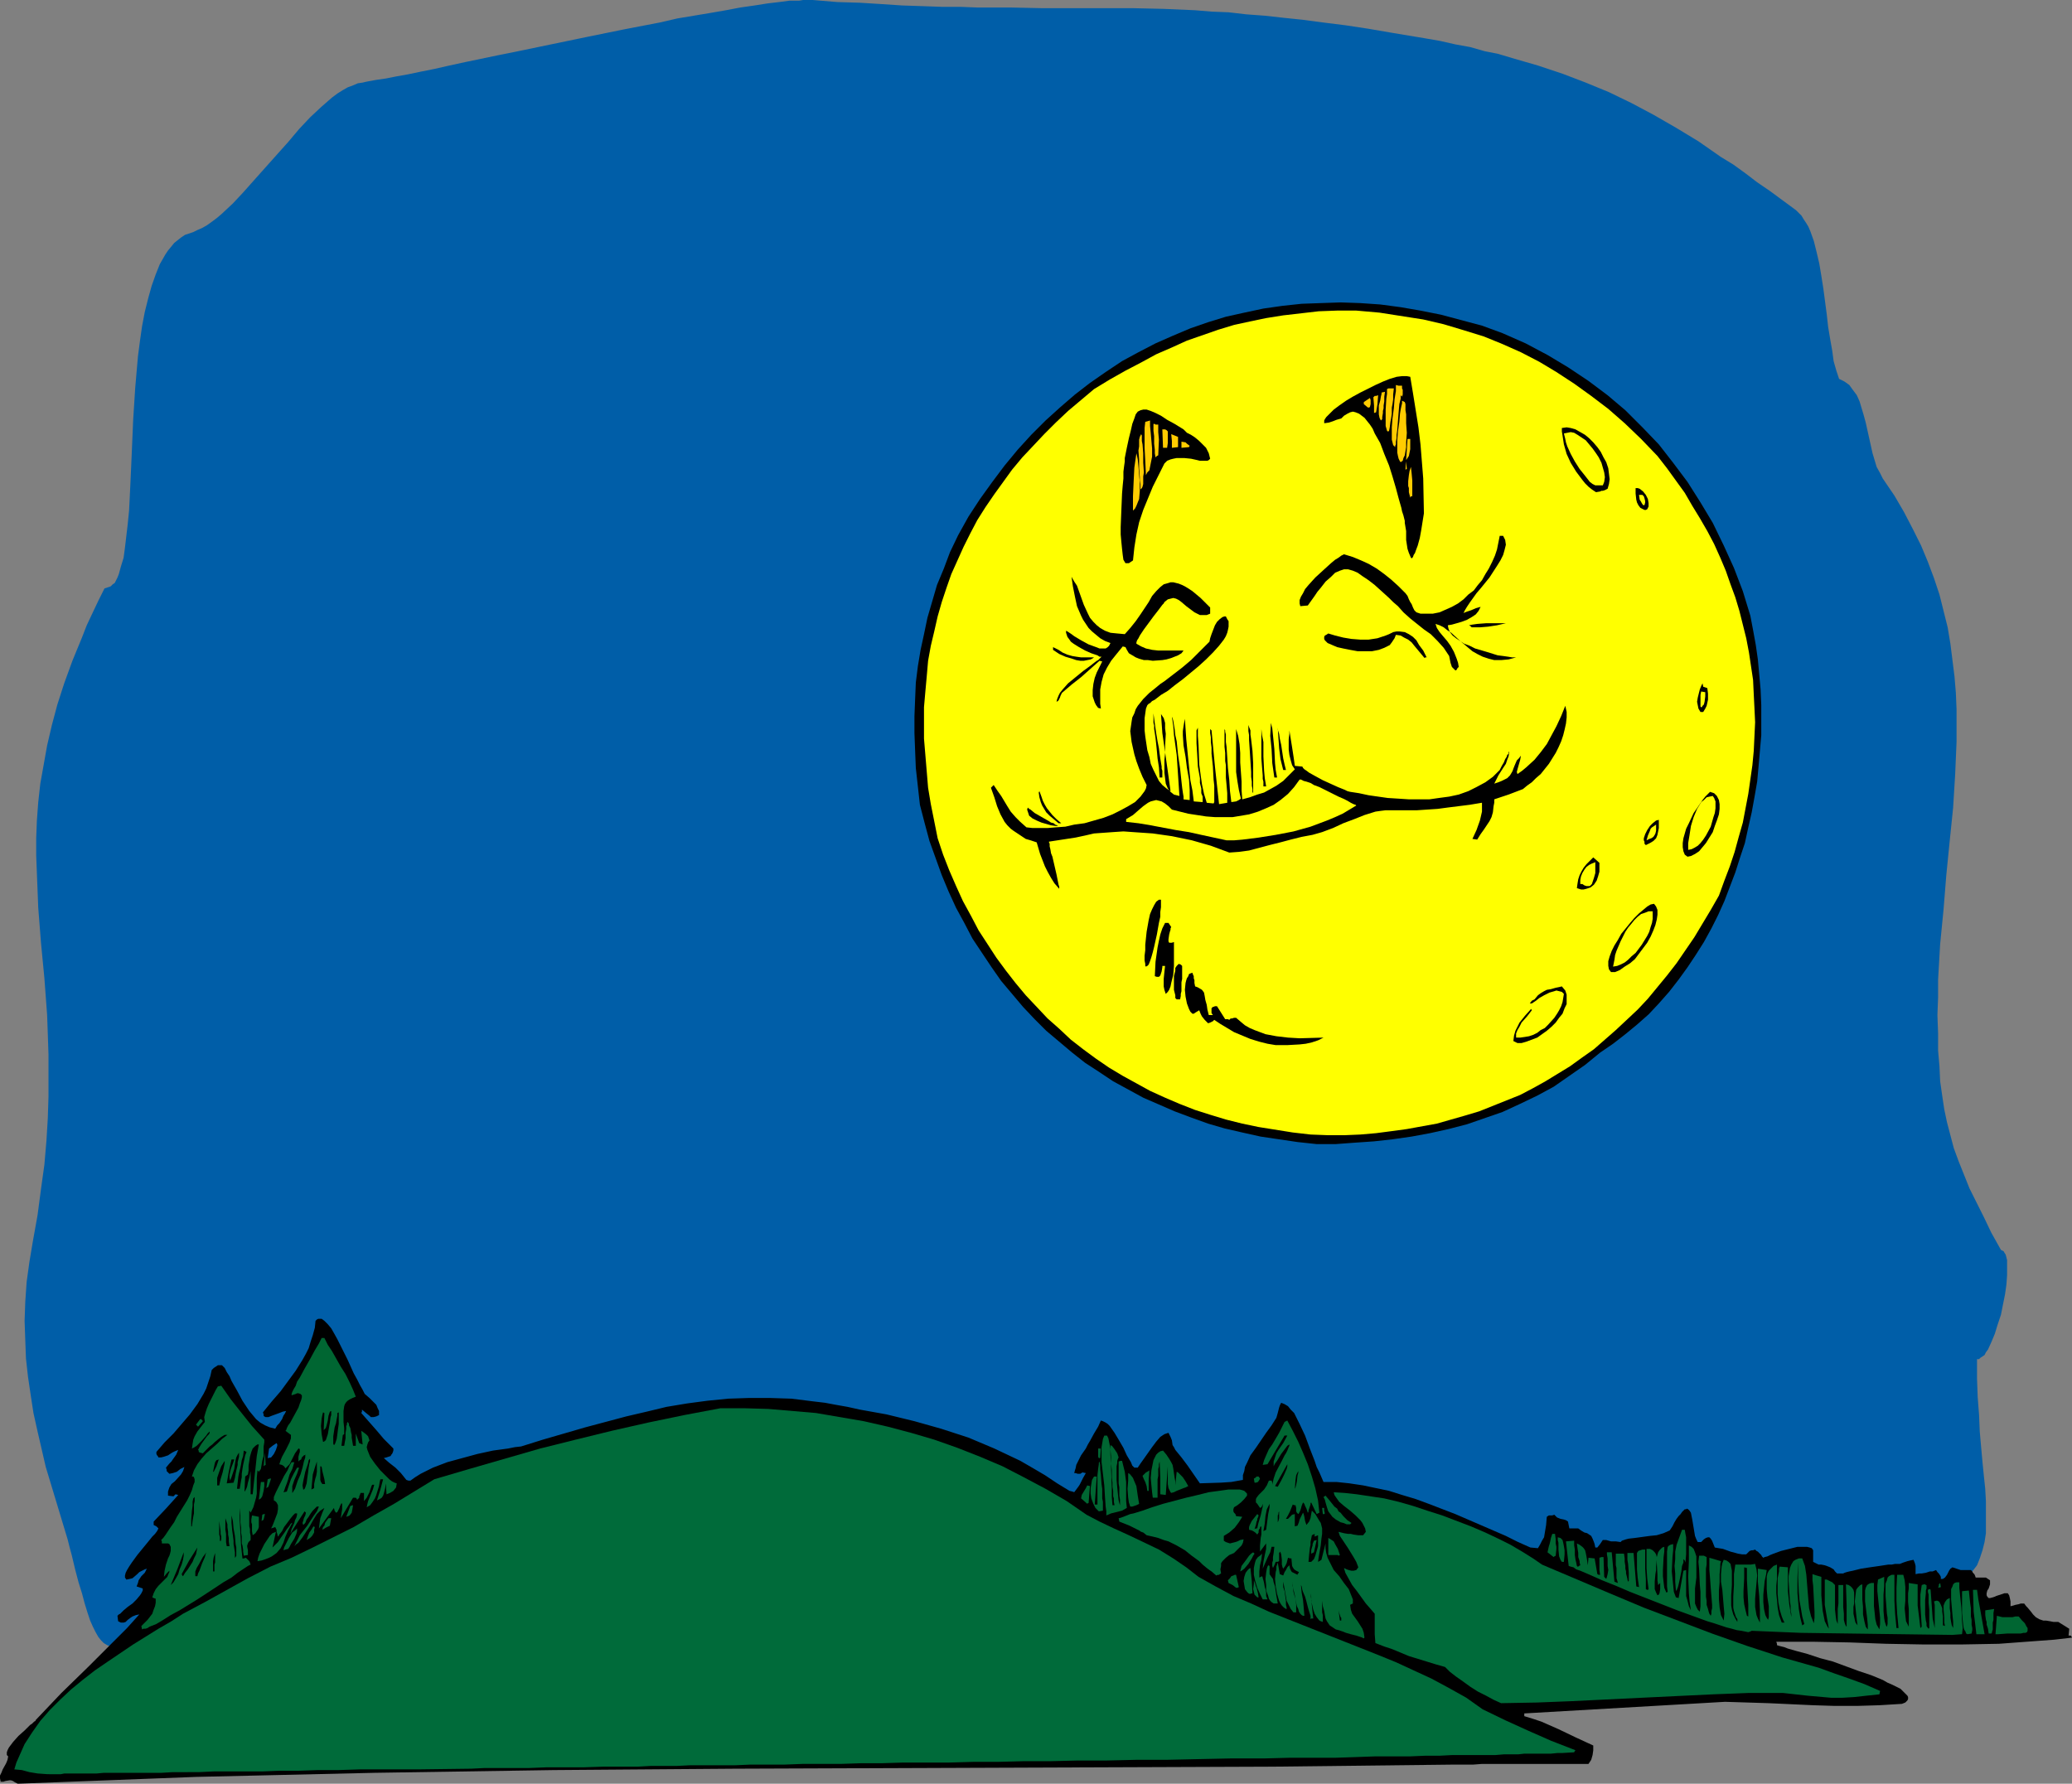 <?xml version="1.0" encoding="UTF-8" standalone="no"?>
<svg
   version="1.0"
   width="129.724mm"
   height="111.7mm"
   id="svg126"
   sodipodi:docname="Moon Over Landscape.wmf"
   xmlns:inkscape="http://www.inkscape.org/namespaces/inkscape"
   xmlns:sodipodi="http://sodipodi.sourceforge.net/DTD/sodipodi-0.dtd"
   xmlns="http://www.w3.org/2000/svg"
   xmlns:svg="http://www.w3.org/2000/svg">
  <rect width="100%" height="100%" fill="#808080" stroke="none"/>
  <sodipodi:namedview
     id="namedview126"
     pagecolor="#ffffff"
     bordercolor="#000000"
     borderopacity="0.25"
     inkscape:showpageshadow="2"
     inkscape:pageopacity="0.0"
     inkscape:pagecheckerboard="0"
     inkscape:deskcolor="#d1d1d1"
     inkscape:document-units="mm" />
  <defs
     id="defs1">
    <pattern
       id="WMFhbasepattern"
       patternUnits="userSpaceOnUse"
       width="6"
       height="6"
       x="0"
       y="0" />
  </defs>
  <path
     style="fill:#005ea8;fill-opacity:1;fill-rule:evenodd;stroke:none"
     d="m 408.363,380.168 -3.555,-0.162 -3.878,-0.162 -4.04,-0.323 -4.363,-0.162 -4.525,-0.162 -4.686,-0.323 -4.848,-0.323 -5.171,-0.323 -5.171,-0.323 -5.333,-0.323 -5.656,-0.485 -5.656,-0.323 -5.818,-0.323 -6.141,-0.485 -5.979,-0.323 -6.302,-0.485 -6.302,-0.323 -6.302,-0.485 -13.251,-0.808 -13.251,-0.808 -13.574,-0.808 -13.736,-0.808 -13.736,-0.646 -13.736,-0.646 -13.736,-0.646 -13.736,-0.323 -13.413,-0.323 -13.09,-0.323 h -6.464 -12.605 l -6.141,0.162 h -5.979 l -5.979,0.162 -5.818,0.323 -5.656,0.162 -5.494,0.323 -5.333,0.323 -5.171,0.323 -4.848,0.646 -4.848,0.485 -4.686,0.485 -4.363,0.646 -4.202,0.808 -4.04,0.646 -3.555,0.969 -3.555,0.808 -3.232,0.969 -3.07,1.131 -2.747,0.969 -2.424,1.293 -2.262,1.293 -1.939,1.293 -1.616,1.454 h -3.717 l -3.555,0.162 -3.232,0.323 -3.07,0.323 -2.747,0.485 -2.586,0.485 -2.424,0.485 -2.101,0.485 -2.101,0.485 -1.778,0.646 -1.616,0.485 -1.616,0.485 -1.454,0.323 -1.131,0.323 -1.131,0.323 H 27.957 26.987 26.179 l -0.808,-0.323 -0.808,-0.485 -0.646,-0.646 -0.646,-0.808 -0.646,-1.131 -0.646,-1.293 -0.646,-1.454 -0.646,-1.939 -0.646,-2.1 -0.646,-2.424 -0.808,-2.585 -0.808,-3.07 -0.808,-3.393 -0.485,-1.777 -0.485,-1.939 -2.586,-8.563 -2.586,-8.563 -0.97,-4.201 -0.97,-4.201 -0.97,-4.362 -0.646,-4.201 -0.646,-4.362 -0.485,-4.362 -0.162,-4.362 -0.162,-4.524 0.162,-4.524 0.323,-4.685 0.646,-4.685 0.808,-4.847 1.131,-6.301 0.808,-6.14 0.808,-5.816 0.485,-5.655 0.323,-5.332 0.162,-5.17 v -5.17 -4.685 l -0.162,-4.847 -0.162,-4.524 -0.323,-4.362 -0.323,-4.362 -0.808,-8.401 -0.646,-8.24 -0.323,-8.24 -0.162,-4.201 v -4.039 l 0.162,-4.201 0.323,-4.362 0.485,-4.362 0.808,-4.524 0.808,-4.524 1.131,-4.847 1.293,-4.847 1.616,-5.009 1.939,-5.332 1.131,-2.747 1.131,-2.747 1.131,-2.908 1.293,-2.747 1.454,-3.07 1.454,-2.908 0.485,-0.162 0.485,-0.162 0.485,-0.162 0.485,-0.485 0.485,-0.323 0.323,-0.646 0.323,-0.646 0.323,-0.808 0.485,-1.777 0.646,-2.1 0.323,-2.424 0.323,-2.747 0.323,-2.747 0.323,-3.231 0.162,-3.231 0.162,-3.393 0.162,-3.554 0.162,-3.716 0.323,-7.594 0.485,-7.594 0.646,-7.432 0.485,-3.716 0.485,-3.393 0.646,-3.393 0.808,-3.231 0.808,-2.908 0.97,-2.747 0.97,-2.424 1.293,-2.262 0.646,-0.969 0.808,-0.969 0.646,-0.808 0.808,-0.646 0.808,-0.646 0.97,-0.646 0.97,-0.323 0.97,-0.323 0.97,-0.485 1.131,-0.485 1.131,-0.646 1.131,-0.808 1.293,-0.969 1.131,-0.969 2.586,-2.424 2.424,-2.585 2.586,-2.908 5.333,-5.978 2.747,-3.07 2.586,-3.07 2.586,-2.747 2.586,-2.424 1.293,-1.131 1.293,-1.131 1.293,-0.969 1.293,-0.808 1.131,-0.646 1.293,-0.485 1.131,-0.485 1.131,-0.162 0.646,-0.162 0.808,-0.162 1.778,-0.323 2.262,-0.323 2.424,-0.485 2.747,-0.485 3.07,-0.646 3.232,-0.646 3.555,-0.808 3.717,-0.808 3.878,-0.808 3.878,-0.808 4.04,-0.808 8.565,-1.777 8.565,-1.777 8.726,-1.777 8.403,-1.616 4.202,-0.969 3.878,-0.646 3.878,-0.646 3.717,-0.646 3.394,-0.646 3.394,-0.485 3.07,-0.485 2.747,-0.323 2.424,-0.323 h 2.262 L 190.041,0 h 0.808 0.808 0.646 l 5.818,0.485 5.333,0.162 5.171,0.323 4.848,0.323 4.848,0.162 4.525,0.162 h 4.363 l 4.04,0.162 h 4.04 3.878 l 7.595,0.162 h 14.382 7.11 l 7.11,0.162 3.717,0.162 3.717,0.162 3.878,0.323 4.04,0.162 4.202,0.485 4.363,0.323 4.363,0.485 4.686,0.485 4.848,0.646 5.171,0.646 5.333,0.808 5.656,0.969 3.878,0.646 3.878,0.646 3.717,0.646 3.555,0.808 3.555,0.646 3.394,0.969 3.232,0.646 3.232,0.969 6.141,1.777 5.818,1.939 5.494,2.1 5.494,2.262 5.333,2.585 5.171,2.747 5.333,3.07 5.333,3.231 5.333,3.716 2.909,1.777 2.909,2.1 2.747,2.1 3.07,2.1 3.07,2.262 3.07,2.262 0.646,0.646 0.646,0.646 0.485,0.808 0.646,0.969 0.485,0.808 0.485,1.131 0.808,2.262 0.646,2.585 0.646,2.747 0.485,2.908 0.485,3.07 0.808,6.14 0.323,2.908 0.485,2.908 0.485,2.747 0.323,2.424 0.646,2.262 0.323,0.969 0.323,0.969 1.293,0.646 1.131,0.808 0.808,1.131 0.97,1.293 0.646,1.454 0.485,1.616 0.485,1.616 0.485,1.777 1.616,7.271 0.485,1.616 0.485,1.616 0.808,1.454 0.646,1.293 2.747,4.039 2.262,3.878 2.101,4.039 1.939,3.878 1.616,3.878 1.454,3.878 1.293,3.878 0.97,3.878 0.97,3.878 0.646,3.878 0.485,3.878 0.485,3.878 0.323,3.878 0.162,3.878 v 3.716 4.039 l -0.323,7.594 -0.485,7.917 -0.808,7.917 -0.808,8.078 -0.646,8.078 -0.808,8.24 -0.485,8.401 v 4.201 l -0.162,4.201 0.162,4.362 v 4.039 l 0.323,3.716 0.162,3.554 0.485,3.393 0.485,3.231 0.646,3.07 0.808,3.07 0.808,3.07 1.131,3.07 1.293,3.231 1.293,3.231 1.616,3.231 1.778,3.554 1.778,3.716 2.262,4.039 0.323,0.162 0.323,0.162 0.162,0.323 0.323,0.485 0.162,0.646 0.162,0.646 v 0.808 0.808 1.939 l -0.162,2.262 -0.323,2.262 -0.485,2.424 -0.485,2.424 -0.808,2.424 -0.646,2.1 -0.808,1.939 -0.808,1.777 -0.485,0.646 -0.323,0.646 -0.485,0.323 -0.485,0.323 -0.323,0.323 h -0.485 v 4.685 l 0.162,4.362 0.323,4.201 0.162,3.878 0.323,3.716 0.323,3.554 0.162,1.616 0.162,1.616 0.323,3.07 0.162,2.908 v 2.747 2.424 2.424 l -0.323,2.1 -0.485,1.939 -0.646,1.939 -0.646,1.616 -1.131,1.454 -1.293,1.293 -1.616,1.293 -1.778,0.969 -1.131,0.646 -1.131,0.323 -1.293,0.485 -1.293,0.485 -1.293,0.323 -3.07,0.646 -1.778,0.162 -1.778,0.323 -1.939,0.323 -1.939,0.162 -2.101,0.162 -2.262,0.162 -2.262,0.162 -2.424,0.162 h -2.747 l -2.586,0.162 h -2.909 -2.909 -6.302 -3.394 -3.394 z"
     id="path1" />
  <path
     style="fill:#000000;fill-opacity:1;fill-rule:evenodd;stroke:none"
     d="M 4.202,422.175 3.555,421.852 3.07,421.529 2.586,421.367 H 2.262 l -0.97,0.162 -0.485,0.162 H 0.162 L 0,420.883 v -0.646 l 0.323,-0.646 0.323,-0.808 0.808,-1.454 0.323,-0.808 0.162,-0.808 -0.323,-0.323 v -0.646 l 0.162,-0.485 0.323,-0.646 0.485,-0.646 0.485,-0.646 1.293,-1.454 1.454,-1.293 1.293,-1.293 0.485,-0.323 0.485,-0.485 0.323,-0.162 v -0.162 l 3.07,-3.231 3.07,-3.231 6.302,-6.14 6.141,-6.14 3.07,-3.07 2.909,-3.231 -0.808,0.162 -0.808,0.323 -0.485,0.323 -0.646,0.485 -0.485,0.485 -0.485,0.162 h -0.646 l -0.646,-0.323 -0.162,-1.293 0.323,-0.323 0.323,-0.162 0.808,-0.808 0.97,-0.808 1.131,-0.808 0.97,-0.969 0.808,-0.969 0.323,-0.485 0.162,-0.323 0.162,-0.323 v -0.485 l -1.454,-0.485 0.323,-0.808 0.162,-0.646 0.323,-0.485 0.323,-0.485 0.808,-0.808 0.485,-0.969 -0.485,0.162 -0.646,0.323 -0.646,0.323 -0.485,0.485 -1.131,0.969 -0.646,0.162 -0.808,0.162 -0.323,-0.485 v -0.485 l 0.162,-0.646 0.323,-0.646 0.485,-0.808 0.646,-0.969 1.293,-1.777 1.454,-1.777 1.454,-1.777 0.646,-0.808 0.646,-0.646 0.485,-0.646 0.323,-0.646 -0.485,-0.485 -0.646,-0.323 v -0.808 l 2.909,-3.07 2.909,-3.231 -0.646,-0.162 -0.485,0.485 -1.293,-0.162 v -0.485 -0.485 l 0.323,-0.969 0.485,-0.808 0.808,-0.646 1.454,-1.616 0.485,-0.808 0.323,-0.969 -0.97,0.485 -0.808,0.646 -0.97,0.323 -0.808,0.162 -0.323,-0.323 -0.323,-0.323 v -0.323 l -0.162,-0.485 0.808,-0.969 0.485,-0.485 0.323,-0.485 0.808,-1.131 0.485,-1.131 -0.808,0.323 -0.646,0.323 -0.97,0.646 -0.97,0.323 -0.646,0.162 h -0.646 l -0.162,-0.323 -0.162,-0.162 -0.162,-0.323 v -0.485 l 1.939,-2.262 2.101,-2.1 1.939,-2.262 1.939,-2.262 1.778,-2.424 1.454,-2.424 0.646,-1.293 0.485,-1.454 0.485,-1.454 0.323,-1.454 0.162,-0.162 0.162,-0.162 0.162,-0.162 0.485,-0.323 0.485,-0.323 h 0.485 0.485 l 0.646,0.646 0.485,0.969 0.646,0.969 0.485,1.131 1.293,2.262 1.293,2.424 1.616,2.424 0.808,0.969 0.808,0.969 0.97,0.808 1.131,0.646 1.131,0.485 1.293,0.323 0.485,-0.808 0.485,-0.485 0.646,-0.969 0.323,-0.808 0.323,-0.485 0.323,-0.646 -0.808,0.162 -0.808,0.323 -1.778,0.646 -0.808,0.323 h -0.646 l -0.323,-0.162 -0.162,-0.162 v -0.323 l -0.162,-0.485 2.101,-2.585 2.101,-2.424 1.778,-2.424 1.778,-2.424 1.616,-2.585 0.808,-1.454 0.646,-1.293 0.485,-1.616 0.485,-1.454 0.485,-1.777 0.162,-1.616 0.323,-0.323 0.323,-0.162 h 0.323 0.485 l 0.646,0.485 0.808,0.808 0.808,0.969 0.646,1.131 0.808,1.454 0.808,1.616 1.616,3.231 1.454,3.231 0.808,1.454 0.646,1.293 0.646,1.131 0.485,0.969 1.131,0.969 1.131,1.131 0.485,0.485 0.323,0.808 0.323,0.646 v 0.969 l -0.646,0.323 -0.646,0.162 h -0.646 l -0.323,-0.323 -0.808,-0.646 -0.97,-0.808 v 0.485 l -0.162,0.323 3.555,4.039 1.778,2.1 2.262,2.262 v 0.485 l -0.162,0.485 -0.162,0.323 -0.162,0.162 -0.162,0.323 -0.485,0.162 -0.485,0.162 -0.646,0.162 1.293,1.131 1.454,1.131 1.293,1.293 0.646,0.808 0.646,0.808 0.485,0.162 h 0.485 l 1.131,-0.808 1.293,-0.808 2.909,-1.454 3.394,-1.293 3.555,-0.969 3.555,-0.969 3.717,-0.808 3.555,-0.485 1.616,-0.323 1.454,-0.162 5.171,-1.616 5.01,-1.454 5.01,-1.454 4.848,-1.293 4.848,-1.293 4.848,-1.131 4.686,-1.131 4.848,-0.808 4.848,-0.646 4.848,-0.485 4.848,-0.162 h 5.171 l 5.01,0.162 5.171,0.646 2.747,0.323 2.586,0.485 2.747,0.485 2.909,0.646 6.302,1.131 6.626,1.616 6.302,1.777 6.464,2.1 3.07,1.293 3.07,1.293 3.07,1.454 3.07,1.454 3.07,1.777 2.747,1.616 2.909,1.939 2.909,1.777 0.646,0.162 0.485,0.162 0.97,-1.293 0.323,-0.485 0.323,-0.646 0.485,-0.969 0.646,-1.131 -0.808,-0.162 -0.485,0.323 h -0.646 l -0.485,-0.162 h -0.323 l 0.162,-0.646 0.162,-0.485 0.162,-0.808 0.323,-0.646 0.808,-1.616 1.131,-1.616 0.485,-0.969 0.485,-0.808 0.97,-1.777 0.97,-1.616 0.646,-1.454 0.485,0.162 0.646,0.323 0.485,0.323 0.485,0.485 1.131,1.616 0.97,1.616 1.131,1.939 0.808,1.777 0.97,1.616 0.323,0.808 0.485,0.485 h 0.808 l 0.646,-0.969 0.808,-1.131 1.939,-2.747 0.97,-1.293 0.97,-1.131 0.485,-0.323 0.485,-0.323 0.485,-0.162 0.485,-0.162 0.485,0.969 0.323,0.808 0.162,1.131 0.323,0.485 0.323,0.646 1.454,1.777 1.454,1.939 2.909,4.201 5.01,-0.162 2.424,-0.162 2.747,-0.485 v -1.131 l 0.323,-0.969 0.162,-0.969 0.485,-0.969 0.808,-1.777 1.293,-1.777 2.424,-3.554 1.293,-1.777 1.131,-1.777 0.323,-1.131 0.162,-0.646 0.162,-0.646 0.162,-0.485 0.162,-0.323 0.162,-0.323 0.808,0.323 0.808,0.485 0.646,0.808 0.808,0.808 0.646,1.293 0.646,1.293 1.293,2.747 1.131,3.07 1.131,2.908 0.485,1.454 0.646,1.293 0.485,1.131 0.485,1.131 h 3.07 l 3.07,0.323 3.232,0.485 3.07,0.646 3.07,0.646 3.07,0.969 3.232,0.969 3.07,1.131 6.302,2.424 5.979,2.585 5.979,2.585 2.909,1.454 2.909,1.293 1.778,0.162 0.485,-0.808 0.485,-0.969 0.485,-0.808 0.162,-0.969 0.323,-1.939 0.162,-1.939 0.485,-0.323 h 0.485 0.323 l 0.485,-0.162 0.323,0.323 0.323,0.323 0.808,0.323 0.808,0.162 0.485,0.162 0.485,0.323 0.323,1.616 h 2.101 l 0.646,0.485 0.808,0.485 0.646,0.162 0.485,0.323 0.485,0.323 0.323,0.646 0.323,0.808 0.162,0.485 0.162,0.808 h 0.485 l 0.646,-0.808 0.646,-0.969 h 0.808 l 1.131,0.323 h 1.131 l 1.131,0.162 0.323,-0.323 0.97,-0.323 0.646,-0.162 1.454,-0.162 3.555,-0.485 1.616,-0.162 1.616,-0.485 1.454,-0.646 0.646,-0.969 0.485,-0.969 0.485,-0.808 0.485,-0.646 0.485,-0.485 0.323,-0.485 0.323,-0.323 0.323,-0.323 h 0.323 l 0.162,-0.162 0.323,0.162 0.323,0.323 0.323,0.485 0.162,0.808 0.162,0.808 0.323,1.939 0.323,1.939 0.323,0.808 0.323,0.646 h 0.808 l 0.646,-0.646 0.485,-0.323 0.485,-0.162 h 0.323 l 0.323,0.323 0.323,0.485 0.323,0.808 0.323,0.808 0.97,0.162 0.97,0.162 1.778,0.646 1.778,0.485 0.97,0.162 h 0.97 l 0.323,-0.323 0.162,-0.162 0.323,-0.323 0.485,-0.162 h 0.323 l 0.485,-0.162 0.323,0.323 0.323,0.162 0.485,0.485 0.323,0.323 0.162,0.323 0.323,0.323 0.323,-0.162 0.646,-0.162 0.646,-0.323 0.808,-0.323 1.778,-0.646 1.939,-0.485 1.939,-0.485 h 0.808 1.454 l 0.646,0.162 0.485,0.162 0.323,0.485 v 2.747 l 0.646,0.323 0.646,0.323 h 0.646 l 0.808,0.162 0.485,0.162 0.808,0.323 0.808,0.485 0.323,0.485 0.485,0.485 h 1.454 l 0.323,-0.162 0.485,-0.162 0.646,-0.162 0.808,-0.162 1.939,-0.485 2.101,-0.323 2.262,-0.323 2.101,-0.323 h 0.808 l 0.808,-0.162 h 1.131 l 0.808,-0.323 0.97,-0.323 0.646,-0.162 0.808,-0.162 0.323,0.808 0.162,0.646 v 1.939 l 0.808,-0.162 h 0.646 l 0.97,-0.162 0.97,-0.323 h 0.646 l 0.808,-0.323 0.323,0.485 0.323,0.323 0.323,0.485 0.162,0.323 v 0.485 h 0.485 l 0.485,-0.323 0.485,-0.646 0.485,-0.969 0.323,-0.485 0.485,-0.323 0.97,0.323 0.97,0.323 h 1.131 1.293 l 0.323,0.323 0.162,0.323 0.323,0.323 0.162,0.323 0.162,0.485 h 1.616 0.808 l 0.485,0.323 0.485,0.323 v 0.323 0.323 0.323 l -0.162,0.485 -0.162,0.485 -0.323,0.485 -0.162,0.646 v 0.485 l 0.162,0.323 0.162,0.162 0.162,0.162 h 0.323 l 0.646,-0.162 0.485,-0.162 0.323,-0.162 0.97,-0.323 0.97,-0.323 h 0.808 l 0.323,0.485 0.162,0.646 0.162,0.808 v 1.131 l 0.646,-0.162 0.485,-0.162 0.808,-0.162 0.485,-0.162 h 0.808 l 0.485,0.646 0.323,0.323 0.808,0.969 0.485,0.646 0.646,0.646 0.808,0.485 0.485,0.162 0.485,0.162 h 0.646 l 0.97,0.162 0.808,0.162 h 1.131 l 2.586,1.616 -0.162,1.616 h 0.485 l 0.162,0.162 0.162,0.323 -4.202,0.485 -4.363,0.323 -4.363,0.323 -4.363,0.323 -8.888,0.162 h -8.888 l -8.888,-0.162 -8.726,-0.323 -8.726,-0.162 h -8.565 l 0.162,0.485 v 0.323 l 0.485,0.162 0.646,0.162 0.646,0.162 0.808,0.323 1.131,0.323 1.131,0.323 2.424,0.646 2.909,0.969 3.07,0.808 6.141,2.262 2.909,0.969 2.747,1.131 1.131,0.646 1.131,0.485 0.97,0.485 0.97,0.485 0.646,0.646 0.485,0.485 0.485,0.485 0.162,0.323 v 0.485 l -0.162,0.323 -0.485,0.485 -0.808,0.323 -5.333,0.323 -5.333,0.162 h -5.171 l -5.171,-0.162 -10.504,-0.485 -10.342,-0.323 -47.51,2.747 v 0.646 l 2.101,0.646 1.939,0.646 4.04,1.777 4.04,1.939 4.202,1.939 v 1.131 l -0.162,1.131 -0.323,1.131 -0.323,0.485 -0.323,0.485 h -2.747 -3.07 -1.454 -17.938 l -2.101,0.162 h -4.848 l -42.501,0.485 -42.501,0.162 -42.501,0.162 -42.501,0.162 -42.662,0.323 -21.17,0.323 -21.17,0.323 -21.17,0.485 -21.17,0.485 -21.17,0.808 z"
     id="path2" />
  <path
     style="fill:#006b3a;fill-opacity:1;fill-rule:evenodd;stroke:none"
     d="m 11.15,419.913 -2.262,-0.162 -1.939,-0.323 -1.778,-0.485 -1.778,-0.162 0.485,-1.616 0.646,-1.454 1.293,-2.908 1.778,-2.747 1.939,-2.747 2.262,-2.585 2.424,-2.424 2.586,-2.424 2.747,-2.262 2.909,-2.262 3.07,-2.1 5.979,-4.039 5.979,-3.716 3.07,-1.777 2.747,-1.777 5.171,-2.747 10.181,-5.655 5.333,-2.747 5.01,-2.1 5.01,-2.424 4.848,-2.424 4.848,-2.424 4.686,-2.747 4.848,-2.747 9.534,-5.816 8.242,-2.424 8.403,-2.424 8.403,-2.424 8.403,-2.1 8.565,-2.1 8.565,-1.939 8.565,-1.777 8.565,-1.616 h 5.656 l 5.656,0.162 5.656,0.485 5.656,0.485 5.656,0.969 5.656,0.969 5.656,1.293 5.494,1.454 5.494,1.616 5.494,1.939 5.333,2.1 5.333,2.262 5.01,2.585 5.171,2.747 5.01,2.908 4.686,3.231 3.07,1.616 3.394,1.616 3.555,1.616 3.394,1.616 3.717,1.777 3.394,2.1 3.07,2.1 1.454,1.131 1.454,1.131 4.04,2.262 4.202,2.262 4.202,1.777 4.202,1.939 8.565,3.393 8.565,3.393 8.565,3.393 4.363,1.777 4.202,1.939 4.202,1.939 4.202,2.262 4.04,2.262 3.878,2.747 5.333,2.585 5.333,2.424 5.494,2.424 5.818,2.262 -0.162,0.162 -0.162,0.323 -2.747,0.162 h -1.131 l -1.616,0.162 h -1.616 -2.101 -1.131 -1.454 l -1.454,0.162 h -1.616 -1.778 l -1.939,0.162 h -2.262 -2.424 -2.586 -2.909 l -3.07,0.162 h -3.394 l -3.717,0.162 h -3.878 -4.363 l -4.525,0.162 -4.848,0.162 h -5.333 -5.494 l -6.141,0.162 h -7.918 l -7.595,0.162 -7.434,0.162 h -7.11 l -6.949,0.162 h -6.787 l -6.626,0.162 h -6.302 l -6.141,0.162 h -5.818 l -5.656,0.162 h -5.494 -5.333 l -5.171,0.162 h -4.848 l -4.848,0.162 h -4.525 -4.525 l -4.202,0.162 h -4.04 -4.04 l -3.717,0.162 h -3.717 -3.555 -3.394 l -3.232,0.162 h -3.07 -3.07 l -2.909,0.162 h -2.747 -2.747 -2.586 l -4.848,0.162 h -4.525 -4.202 l -4.04,0.162 h -3.717 -3.555 -3.232 l -3.232,0.162 -12.605,0.162 h -3.232 -3.394 -3.394 -3.717 l -5.01,0.162 h -4.848 l -4.686,0.162 h -4.525 l -4.04,0.162 h -4.04 -3.878 -3.555 l -3.394,0.162 H 43.955 40.885 l -2.747,0.162 H 35.39 32.966 30.704 28.442 24.563 l -1.778,0.162 h -3.07 -1.293 -3.232 l -0.808,0.162 h -2.586 z"
     id="path3" />
  <path
     style="fill:#006b3a;fill-opacity:1;fill-rule:evenodd;stroke:none"
     d="m 355.196,403.11 -1.778,-0.808 -1.778,-0.969 -1.939,-0.969 -1.778,-1.131 -1.778,-1.293 -1.616,-1.131 -1.454,-1.131 -1.131,-1.131 -2.262,-0.646 -2.101,-0.646 -4.202,-1.293 -3.878,-1.616 -1.939,-0.646 -2.101,-0.808 -0.162,-2.1 v -1.777 -1.616 -1.454 l -0.97,-1.131 -1.131,-1.293 -2.101,-2.908 -1.131,-1.454 -0.808,-1.454 -0.808,-1.454 -0.323,-1.131 0.646,0.323 0.485,0.162 0.646,0.162 h 0.485 l 0.646,-0.162 0.485,-0.646 -0.485,-1.293 -0.646,-1.131 -1.293,-2.1 -0.646,-0.969 -0.646,-0.969 -0.646,-0.969 -0.323,-0.969 1.293,0.323 0.97,0.162 h 0.646 l 0.646,0.162 1.131,0.162 h 1.131 l 0.646,-0.808 -0.162,-0.808 -0.323,-0.646 -0.323,-0.646 -0.485,-0.646 -1.131,-1.131 -1.293,-1.131 -1.454,-1.131 -1.131,-0.969 -0.808,-1.131 -0.323,-0.485 -0.162,-0.646 2.586,0.162 2.909,0.323 3.232,0.485 3.232,0.485 3.394,0.808 3.394,0.969 3.394,1.131 3.555,1.131 3.394,1.293 3.394,1.293 3.394,1.454 3.07,1.454 2.909,1.454 2.747,1.616 2.586,1.616 2.101,1.454 15.998,6.786 8.08,3.393 8.08,3.07 8.08,3.07 8.242,2.908 8.403,2.747 8.565,2.424 3.555,1.293 3.717,1.293 3.555,1.293 3.717,1.616 -0.162,0.808 -3.07,0.323 -2.909,0.323 -2.747,0.162 h -2.747 l -5.494,-0.485 -5.818,-0.646 h -8.242 l -8.403,0.323 -16.806,0.808 -16.645,0.808 -8.242,0.323 z"
     id="path4" />
  <path
     style="fill:#006632;fill-opacity:1;fill-rule:evenodd;stroke:none"
     d="m 322.392,387.6 -1.454,-0.485 -1.293,-0.323 -1.131,-0.323 -0.808,-0.323 -0.97,-0.323 -0.646,-0.162 -0.485,-0.323 -0.485,-0.323 -0.485,-0.323 -0.323,-0.485 -0.323,-0.485 -0.323,-0.646 -0.162,-0.808 -0.162,-0.969 -0.323,-1.131 -0.162,-1.293 v 1.293 1.454 l 0.162,0.646 v 0.646 0.969 l -0.485,-0.162 -0.323,-0.162 -0.646,-0.808 -0.485,-0.808 -0.323,-0.969 -0.485,-2.1 v -0.969 l -0.162,-0.808 0.162,1.454 0.162,1.454 0.162,1.616 0.162,1.454 h -0.485 l -0.162,0.162 v -0.808 l -0.323,-0.969 -0.323,-1.131 -0.323,-1.293 -0.323,-1.131 -0.485,-1.131 -0.162,-0.485 -0.162,-0.808 -0.162,-0.323 0.162,1.777 0.323,1.777 0.162,1.777 0.162,1.939 h -0.323 l -0.323,-0.162 -0.323,-0.323 -0.323,-0.485 -0.162,-0.646 -0.323,-0.646 -0.323,-1.616 -0.485,-1.777 -0.162,-1.616 -0.162,-0.485 v -0.646 -0.323 0 0.808 l 0.162,0.969 0.485,2.1 0.323,2.1 v 0.969 0.969 h -0.646 l -0.646,-0.808 -0.485,-0.969 -0.485,-0.969 -0.162,-0.969 -0.323,-1.777 -0.162,-0.969 -0.162,-0.808 v 0.162 0.323 0.808 l 0.323,0.969 0.162,1.131 0.162,1.131 v 0.969 l 0.162,0.646 v 0.323 h -0.162 l -0.485,-0.323 -0.485,-0.485 -0.323,-0.485 -0.323,-0.646 -0.485,-1.616 -0.323,-1.777 -0.162,-1.777 0.162,-1.616 0.162,-0.646 v -0.646 l 0.162,-0.485 0.162,-0.485 0.485,2.747 0.808,0.323 0.323,-0.808 0.323,-0.485 0.162,-0.323 0.162,-0.323 0.323,-0.323 0.162,-0.162 0.162,0.808 0.323,0.646 0.162,0.162 0.323,0.162 0.323,0.162 0.646,0.323 v -0.162 l 0.162,-0.162 0.162,-0.323 -0.646,-0.323 -0.485,-0.323 -0.323,-0.485 -0.162,-0.323 -0.162,-1.777 h -0.323 l -0.485,-0.162 -0.162,0.646 -0.162,0.646 -0.323,0.646 -0.485,0.646 -0.162,-0.323 -0.162,-0.646 v -1.131 l -0.162,-1.293 -0.162,-0.485 v -0.162 l -0.323,0.323 v 0.485 0.646 0.323 0.485 l -0.323,0.162 h -0.485 l -0.323,0.808 -0.323,0.646 -0.162,-0.485 v -0.808 l 0.162,-0.485 v -0.808 l 0.162,-0.969 0.162,-1.454 h -0.646 l -0.323,1.293 -0.646,1.293 -1.131,2.585 0.162,-1.616 0.323,-1.616 0.323,-1.454 v -0.646 -0.646 l -1.454,1.939 v -0.808 -0.646 l 0.162,-1.777 0.162,-0.808 v -0.808 -0.646 -0.485 l -0.323,0.162 v 0.323 l -0.162,0.162 -0.162,0.323 v 0.485 l -0.323,0.485 -0.485,-0.485 -0.485,-0.323 -0.323,-0.162 -0.646,-0.162 v -0.646 l 0.162,-0.485 0.485,-0.969 1.293,-1.616 0.323,0.323 -0.162,0.485 -0.162,0.323 v 0.323 l -0.162,0.323 -0.162,0.808 -0.323,0.969 0.323,-0.162 h 0.323 l 0.162,-0.808 0.162,-0.646 0.485,-1.616 0.323,-1.454 0.162,-0.646 v -0.646 l -0.162,0.485 -0.162,0.323 -0.323,0.162 -0.323,-0.485 -0.323,-0.485 -0.323,-0.323 v -0.485 -0.323 l 0.162,-0.323 0.485,-0.646 0.646,-0.646 0.646,-0.646 0.646,-0.969 0.485,-1.131 h 0.646 l 0.162,0.485 v 0.485 l 0.323,-1.454 0.485,-1.454 1.454,-2.747 0.646,-1.293 0.323,-0.485 0.323,-0.646 0.323,-0.808 0.162,-0.323 v -0.323 l -0.485,0.323 -0.485,0.646 -0.97,1.293 -0.97,1.616 -0.485,0.646 -0.323,0.646 v -1.131 l 0.323,-0.969 0.323,-0.969 0.485,-0.808 1.131,-1.616 0.97,-1.777 h -0.646 l -4.04,6.786 -1.131,0.162 0.323,-1.131 0.485,-1.131 0.646,-1.454 0.808,-1.131 1.616,-2.747 0.646,-1.293 0.646,-1.293 0.646,-0.323 1.293,2.424 1.293,2.585 1.131,2.585 1.131,2.747 0.97,2.908 0.808,2.747 0.646,2.908 0.323,2.908 -0.323,0.162 -0.323,0.162 -1.293,-2.747 -0.162,0.162 v 0.323 l -0.485,1.454 v 0.323 l -0.162,0.162 -0.162,-0.485 -0.162,-0.485 -0.323,-0.646 -0.162,-0.485 -0.323,-0.323 -0.323,0.808 -0.162,0.646 -0.162,0.485 -0.162,0.323 -0.162,0.323 -0.162,0.162 -0.162,-0.162 -0.162,-0.162 -0.162,-0.323 v -0.323 -0.485 l -0.162,-0.646 h -0.323 l -0.323,-0.162 -0.646,1.616 -0.485,0.969 -0.485,0.808 h 0.485 l 0.323,-0.323 0.323,-0.323 0.323,-0.323 0.646,-0.162 v 2.908 l 0.646,-0.162 0.323,-0.808 0.162,-0.646 0.162,-0.323 0.162,-0.323 0.485,-0.969 0.162,0.323 0.162,0.646 0.162,0.969 0.162,0.485 0.162,0.485 0.646,-0.808 0.323,-0.808 0.162,-0.969 0.162,-0.808 0.808,0.808 0.485,0.808 0.485,0.808 0.323,0.485 0.162,0.646 0.162,0.646 v 1.293 l -0.162,1.131 -0.162,1.616 -0.323,1.777 -0.162,0.969 -0.162,1.131 0.323,-0.162 0.485,-0.323 0.485,-1.939 0.485,-1.939 v 1.131 l 0.162,1.131 0.323,1.131 0.485,0.969 0.97,1.939 1.293,1.454 1.131,1.616 1.131,1.454 0.323,0.808 0.323,0.808 0.323,0.808 v 0.969 l -0.646,0.323 0.162,1.131 0.323,0.969 1.293,1.777 1.131,1.777 0.323,0.969 0.162,1.131 -0.162,0.162 h -0.162 z"
     id="path5" />
  <path
     style="fill:#006632;fill-opacity:1;fill-rule:evenodd;stroke:none"
     d="m 462.014,386.953 -12.12,-0.162 -11.958,-0.162 -11.797,-0.162 -11.635,-0.485 -0.323,0.162 -0.485,0.162 -0.808,-0.162 -0.808,-0.162 -1.131,-0.162 -1.131,-0.323 -1.293,-0.323 -1.454,-0.485 -1.454,-0.485 -1.616,-0.485 -3.555,-1.293 -3.555,-1.293 -3.717,-1.454 -7.434,-2.908 -3.394,-1.454 -1.616,-0.646 -1.616,-0.646 -1.454,-0.646 -1.454,-0.646 -1.131,-0.485 -1.131,-0.485 -0.97,-0.323 -0.646,-0.485 -0.646,-0.162 -0.485,-0.162 -0.323,-2.908 -0.162,-1.454 -0.162,-1.454 1.939,-0.162 v 1.131 l 0.162,0.969 v 0.646 0.646 l 0.162,1.131 0.162,0.646 0.162,0.808 0.162,0.162 h 0.162 l 0.162,-0.162 0.323,-0.162 -0.162,-0.646 v -0.323 l -0.162,-0.485 -0.162,-0.485 v -0.969 l -0.162,-0.969 -0.162,-1.293 0.646,0.323 0.646,0.485 0.323,0.323 0.323,0.485 0.162,0.646 0.162,0.808 0.162,0.969 0.162,1.131 0.162,-1.777 1.454,0.162 0.646,3.716 0.323,0.162 h 0.323 l -0.162,-1.131 v -1.131 -1.777 l 0.485,-0.162 h 0.485 l 0.162,4.685 0.485,0.485 0.162,-0.485 0.162,-0.646 0.162,-0.969 -0.162,-0.969 v -1.777 l -0.162,-0.969 v -0.485 h 1.131 l 0.646,6.947 0.808,0.323 -0.162,-0.646 -0.162,-0.485 v -0.485 -0.808 -1.131 l -0.162,-0.646 v -2.747 h 1.939 l 0.162,1.131 v 0.808 l 0.162,0.969 v 0.646 l 0.162,0.646 v 0.485 l 0.162,0.646 0.162,0.646 v 0.162 l 0.162,0.485 0.162,-0.162 v -0.323 -0.646 -0.969 l -0.162,-2.1 -0.162,-0.969 v -0.969 -0.646 h 1.454 l 0.646,7.917 0.646,0.162 -0.323,-2.262 -0.162,-1.939 v -3.878 l 0.323,-0.485 0.485,-0.162 0.485,-0.162 h 0.646 v 4.524 l 0.162,2.424 v 2.424 l 0.323,0.162 h 0.162 l 0.162,-0.162 -0.323,-2.585 -0.162,-2.424 v -2.262 -2.262 h 0.808 l 0.646,0.323 0.485,0.485 0.323,0.485 0.162,0.646 v 0.646 l -0.162,1.616 v 0.808 l -0.162,0.969 -0.162,1.777 v 0.808 0.969 l 0.323,0.808 0.323,0.646 0.323,-0.162 0.162,-0.323 0.162,-0.969 v -0.969 -0.162 -0.323 l -0.323,0.323 -0.162,0.162 -0.162,-1.131 v -1.293 l -0.162,-2.747 v -1.454 l 0.323,-1.131 0.323,-0.485 0.323,-0.323 0.323,-0.323 0.485,-0.162 v 1.131 l -0.162,1.293 -0.162,3.07 v 1.454 l 0.162,1.454 0.162,1.293 0.485,1.131 0.323,-0.162 -0.162,-1.293 v -2.1 -0.969 -4.201 -0.969 l 0.162,-1.131 0.162,-0.162 0.162,-0.162 0.323,-0.162 0.646,-0.162 v 1.454 l -0.162,1.616 -0.162,3.393 0.162,1.616 0.162,1.616 0.162,1.616 0.485,1.293 0.646,0.162 1.131,-6.463 0.646,-0.162 v 0.808 1.131 2.747 1.454 l 0.323,1.131 0.323,1.293 0.485,0.969 -0.323,-2.1 -0.162,-1.939 -0.162,-3.878 0.162,-3.716 v -1.939 -1.777 l 0.646,0.323 0.485,0.485 0.323,0.808 0.323,0.969 v 1.131 1.293 2.585 l -0.323,2.585 v 1.293 1.131 1.131 l 0.323,0.808 0.323,0.646 0.485,0.485 0.162,-1.293 v -1.616 -1.777 l -0.162,-1.777 -0.162,-3.554 -0.162,-1.777 0.162,-1.454 h 0.323 0.323 0.485 l 0.323,0.162 0.323,0.162 v 0.485 0.646 0.646 l -0.162,0.969 v 2.1 2.262 2.262 l 0.162,0.969 v 0.969 l 0.323,0.969 0.162,0.646 0.162,0.485 0.323,0.485 0.162,-0.485 v -0.646 l 0.162,-0.646 v -0.808 l -0.162,-2.1 -0.162,-1.939 -0.162,-2.262 -0.162,-1.939 v -0.969 -0.808 -1.131 l 2.747,0.808 -0.162,0.646 v 0.808 l -0.162,1.616 v 1.939 l -0.162,1.939 v 2.1 l 0.162,1.939 0.323,1.777 0.323,0.646 0.323,0.646 0.162,-1.616 -0.162,-1.777 -0.162,-1.939 -0.162,-1.939 -0.323,-1.939 v -1.777 l 0.162,-1.777 0.162,-0.808 0.323,-0.808 0.646,0.162 0.485,0.323 0.485,0.485 0.162,0.808 0.162,0.808 v 0.969 2.424 l -0.162,2.424 v 2.424 l 0.162,0.969 0.323,1.131 0.485,0.969 0.485,0.808 v -0.646 l -0.323,-0.485 -0.323,-0.969 -0.162,-0.485 -0.162,-0.808 v -2.585 l 0.162,-2.747 v -2.585 l 0.323,-2.262 h 3.717 l 0.97,-0.162 0.162,0.646 0.162,0.646 0.162,1.454 -0.162,1.777 -0.162,1.777 -0.162,1.939 v 1.939 l 0.323,1.939 0.323,0.808 0.485,0.969 v -1.616 -1.454 l -0.162,-3.231 -0.323,-3.393 v -1.616 -1.454 l 2.101,0.323 -0.162,1.131 -0.323,1.454 -0.162,1.616 -0.162,1.616 v 1.777 l 0.162,1.616 0.323,1.454 0.323,0.646 0.323,0.485 0.162,-0.646 v -0.808 -1.777 l -0.323,-2.1 -0.162,-1.939 v -1.939 -0.969 l 0.162,-0.808 0.323,-0.646 0.646,-0.646 0.485,-0.485 0.808,-0.323 v 3.393 l -0.162,1.616 v 1.777 l 0.162,1.616 0.162,1.777 0.323,1.777 0.646,1.777 h 0.646 l -0.323,-0.646 -0.323,-0.808 -0.485,-1.616 -0.323,-1.777 -0.162,-1.939 v -1.939 -1.777 l 0.323,-1.616 v -0.646 l 0.162,-0.485 1.939,0.162 v 2.747 2.908 l 0.323,3.07 0.485,3.07 v -0.808 l -0.162,-0.808 v -0.969 l -0.162,-1.131 -0.162,-2.424 -0.162,-2.424 v -1.131 l 0.162,-0.969 0.162,-0.969 0.323,-0.808 0.485,-0.808 0.485,-0.323 0.808,-0.323 h 0.808 l 0.646,1.777 0.323,2.1 0.323,4.039 0.162,1.939 0.162,1.939 0.485,1.939 0.646,1.616 0.162,-1.293 v -1.454 l -0.162,-3.07 -0.162,-3.07 -0.162,-1.293 v -1.454 l 0.97,0.323 1.131,0.323 v 4.362 l 0.162,1.939 0.162,1.777 0.323,1.616 0.162,0.808 0.323,0.646 0.323,0.646 0.323,0.485 -0.485,-2.747 -0.485,-2.908 v -3.07 -2.908 h 0.485 l 0.646,0.323 0.646,0.323 0.646,0.646 v 0.808 1.131 3.878 l 0.162,1.454 0.162,1.131 0.323,0.808 v -3.554 l 0.162,-1.293 v -1.293 -1.454 -1.616 h 1.131 v 1.939 1.454 1.777 l 0.162,1.616 v 1.454 l 0.162,0.646 0.162,0.485 0.162,0.323 0.162,0.162 v -5.009 l -0.162,-5.009 0.646,0.162 0.485,0.323 0.323,0.323 0.323,0.485 0.162,0.646 v 0.485 1.454 0.646 l -0.162,0.808 v 1.616 l 0.323,1.454 0.162,0.646 0.485,0.646 -0.162,-1.131 -0.162,-1.454 -0.323,-3.07 0.162,-1.454 0.162,-1.293 0.323,-0.485 0.323,-0.323 0.323,-0.323 0.485,-0.162 v 3.554 l 0.162,1.777 v 1.777 l 0.323,1.616 0.162,0.646 0.162,0.646 0.323,0.485 0.162,0.162 v -0.485 -0.646 l -0.162,-1.616 -0.485,-3.878 v -1.777 -0.808 l 0.162,-0.646 0.323,-0.646 0.485,-0.323 0.485,-0.162 h 0.646 v 5.493 l 0.162,1.454 0.162,1.616 0.323,1.293 0.646,1.131 0.162,-1.293 v -1.454 l -0.646,-6.301 v -1.454 l 0.162,-1.293 1.454,-0.646 v 0.808 0.646 0.808 l -0.162,1.939 v 3.878 l 0.162,1.777 0.162,0.808 0.162,0.485 0.162,0.485 0.162,0.162 0.162,-0.646 v -1.454 l -0.162,-0.969 -0.162,-2.1 -0.162,-2.1 v -2.1 -0.808 l 0.323,-0.808 0.162,-0.646 0.323,-0.323 0.646,-0.323 h 0.646 v 3.07 3.07 l 0.162,3.07 0.323,3.393 h 0.485 l -0.162,-1.777 -0.162,-1.616 -0.162,-3.07 v -3.07 l 0.162,-3.07 h 1.454 l 0.162,0.646 0.162,0.646 0.162,1.616 v 1.616 1.616 l -0.162,1.777 0.162,1.616 0.162,1.454 0.323,0.646 0.323,0.646 v -0.969 -0.808 -0.969 -1.454 l -0.162,-1.616 v -2.1 l 0.162,-1.131 v -1.293 l 0.97,0.162 1.131,0.162 v 2.424 2.585 l 0.323,2.585 0.323,2.747 0.323,-0.323 -0.162,-2.585 -0.162,-2.585 v -2.424 l 0.323,-2.262 0.485,-0.162 h 0.323 l 0.162,0.162 h 0.162 v 0.323 0.485 l -0.162,0.485 v 0.646 l -0.162,1.616 v 1.777 1.616 l 0.162,1.454 0.162,0.646 v 0.646 l 0.323,0.485 0.162,0.162 0.162,-0.162 v -4.362 l -0.162,-1.616 v -1.454 -0.485 l -0.162,-0.646 v -0.485 l 0.323,-0.162 h 0.162 l 0.162,0.162 0.323,4.524 0.162,2.262 0.485,2.262 v -0.969 -1.454 -0.969 -1.293 -0.808 l -0.162,-0.808 0.485,-0.162 h 0.323 l 0.323,0.162 0.162,0.162 0.323,0.646 0.323,0.808 v 0.808 l 0.162,1.131 v 2.1 l 0.485,0.162 -0.162,-0.808 v -1.131 l -0.162,-1.939 v -0.969 l 0.323,-0.808 0.485,-0.646 0.323,-0.162 0.323,-0.162 v 2.424 l 0.162,1.131 v 1.131 l 0.162,0.969 0.162,0.808 0.162,0.323 0.162,0.323 v -0.646 -0.808 l -0.162,-1.616 -0.323,-3.716 v -1.616 -0.808 l 0.323,-0.646 0.162,-0.485 0.323,-0.323 0.485,-0.162 h 0.646 v 1.293 l 0.162,1.616 0.323,3.07 0.162,3.231 0.162,1.616 -0.162,1.454 z"
     id="path6" />
  <path
     style="fill:#006632;fill-opacity:1;fill-rule:evenodd;stroke:none"
     d="m 465.569,386.792 -0.323,-0.162 -0.162,-0.485 -0.323,-0.485 -0.162,-0.646 -0.162,-1.454 -0.162,-1.777 v -3.07 -1.293 -0.485 -0.323 l 1.616,-0.162 0.162,1.616 0.162,1.454 0.162,1.131 v 1.131 0.808 l 0.162,0.808 v 0.646 0.485 l 0.162,0.808 v 0.485 l -0.162,0.808 z"
     id="path7" />
  <path
     style="fill:#006632;fill-opacity:1;fill-rule:evenodd;stroke:none"
     d="m 467.67,386.792 -0.323,-2.747 -0.323,-2.585 -0.162,-5.17 h 0.97 l 0.323,2.424 0.485,2.585 0.485,2.747 0.485,2.747 z"
     id="path8" />
  <path
     style="fill:#006632;fill-opacity:1;fill-rule:evenodd;stroke:none"
     d="m 472.841,386.792 h -0.646 l 0.323,-4.362 0.646,0.162 0.646,0.162 h 1.131 0.646 0.646 l 0.646,-0.162 h 0.808 l 0.808,0.969 0.646,0.646 0.323,0.646 0.323,0.485 v 0.323 0.323 l -0.162,0.323 -0.323,0.162 h -0.485 l -0.646,0.162 h -0.808 -0.646 -1.778 z"
     id="path9" />
  <path
     style="fill:#006632;fill-opacity:1;fill-rule:evenodd;stroke:none"
     d="m 470.579,386.63 -0.162,-1.131 -0.323,-0.969 v -0.646 l -0.162,-0.485 -0.162,-1.131 v -0.485 -0.646 l 2.101,-0.323 -0.162,0.969 v 0.808 0.808 l -0.162,0.646 v 0.969 0.646 l -0.162,0.485 v 0.162 l -0.162,0.323 z"
     id="path10" />
  <path
     style="fill:#006632;fill-opacity:1;fill-rule:evenodd;stroke:none"
     d="m 33.613,385.661 -0.162,-0.808 1.454,-1.454 1.131,-1.454 0.323,-0.969 0.323,-0.808 0.162,-0.808 v -0.969 l -0.485,-0.162 -0.323,-0.162 0.162,-0.485 0.162,-0.485 0.485,-0.969 0.646,-0.808 0.646,-0.646 0.808,-0.808 0.646,-0.646 0.323,-0.808 0.162,-0.323 v -0.323 l -0.646,0.646 -0.646,0.808 0.162,-1.454 0.323,-1.454 0.485,-1.454 0.323,-0.646 0.162,-0.485 0.162,-0.646 v -0.485 -0.485 l -0.162,-0.323 -0.162,-0.323 -0.323,-0.162 h -0.646 -0.808 v -0.485 l -0.162,-0.323 0.485,-0.485 0.485,-0.646 0.646,-0.969 0.646,-0.969 0.808,-1.131 0.646,-1.293 1.616,-2.585 0.808,-1.293 0.646,-1.293 0.485,-1.131 0.323,-1.131 0.323,-0.808 v -0.646 l -0.162,-0.485 -0.162,-0.162 h -0.323 l 0.485,-1.454 0.808,-1.454 0.97,-1.293 1.131,-1.293 2.586,-2.262 1.131,-1.131 1.293,-0.969 H 53.166 l -0.808,0.485 -0.646,0.485 -0.97,0.808 -0.485,0.485 -0.646,0.485 -0.646,0.646 -0.97,0.969 -0.646,-0.162 -0.323,-0.162 v -0.323 l -0.162,-0.162 0.162,-0.323 0.162,-0.323 0.485,-0.808 1.293,-1.777 0.485,-0.485 0.162,-0.323 v -0.323 l -0.485,0.485 -0.323,0.485 -1.131,1.293 -1.131,1.131 -0.485,0.323 -0.646,0.323 0.162,-1.131 0.162,-0.969 0.323,-0.808 0.646,-1.131 1.131,-1.454 0.646,-0.808 -0.162,-1.131 0.323,-1.131 0.323,-0.969 0.485,-1.131 1.131,-2.262 0.485,-0.969 0.485,-0.808 0.808,-0.162 2.262,3.231 2.424,3.07 2.586,3.231 2.909,3.231 v 0.646 l -0.162,0.969 v 2.262 l -0.323,1.131 -0.162,0.969 -0.162,0.969 -0.485,0.646 -0.323,-0.323 -0.162,1.777 v 2.585 1.131 l -0.162,0.969 -0.323,1.131 -0.323,1.131 -0.646,1.293 -0.162,-0.323 -0.162,-0.162 v 0.969 0.969 0.808 0.969 l 0.162,0.646 v 0.808 l 0.162,0.808 v 0.969 l -0.485,0.485 -0.162,0.323 -0.162,0.485 v 0.323 l 0.162,0.808 v 0.485 0.646 l -0.97,0.162 -0.162,-0.969 v -0.485 l -0.162,-0.969 -0.162,-0.485 v -0.808 -0.808 l -0.162,-0.969 v -1.131 l -0.162,-1.293 v -1.616 l -0.162,-1.777 v 2.908 l 0.162,2.908 0.162,3.07 0.323,3.07 h 0.323 l 0.485,-0.162 0.485,0.485 0.323,0.323 0.162,0.323 0.162,0.485 -0.323,0.162 -0.323,0.162 -0.97,0.646 -1.454,0.969 -1.454,1.131 -1.939,1.131 -1.939,1.293 -4.202,2.747 -4.202,2.585 -2.101,1.131 -1.778,1.131 -1.616,0.969 -1.616,0.646 -0.485,0.323 -0.485,0.162 h -0.485 z"
     id="path11" />
  <path
     style="fill:#000000;fill-opacity:1;fill-rule:evenodd;stroke:none"
     d="m 426.462,384.691 -0.485,-1.939 -0.323,-1.939 -0.323,-3.716 v -3.716 l 0.162,-3.716 v 3.716 l 0.162,3.554 0.162,1.939 0.323,1.777 0.323,1.939 0.485,1.777 z"
     id="path12" />
  <path
     style="fill:#000000;fill-opacity:1;fill-rule:evenodd;stroke:none"
     d="m 317.059,383.561 -0.162,-1.293 -0.162,-1.131 0.162,0.646 0.162,0.485 0.162,0.485 0.162,0.162 v 0.323 0.323 z"
     id="path13" />
  <path
     style="fill:#000000;fill-opacity:1;fill-rule:evenodd;stroke:none"
     d="m 413.372,382.43 -0.323,-1.293 -0.323,-1.454 -0.162,-1.616 v -1.454 l 0.162,-3.07 v -1.454 -1.131 l 0.646,0.162 v 1.293 1.454 l 0.162,3.07 0.162,2.908 v 1.454 1.293 z"
     id="path14" />
  <path
     style="fill:#006632;fill-opacity:1;fill-rule:evenodd;stroke:none"
     d="m 301.384,379.521 -0.485,-0.323 -0.323,-0.323 -0.323,-0.485 -0.162,-0.646 -0.485,-1.293 v -1.293 l -0.162,-1.454 0.162,-1.454 0.162,-0.969 0.162,-0.485 0.162,-0.323 0.323,0.162 v 1.939 l 0.323,0.485 0.485,0.646 0.162,0.808 0.323,0.969 0.162,1.131 0.162,1.131 0.162,0.808 0.162,0.969 z"
     id="path15" />
  <path
     style="fill:#006632;fill-opacity:1;fill-rule:evenodd;stroke:none"
     d="m 298.798,378.552 -0.646,-1.293 -0.646,-1.454 -0.485,-1.616 -0.323,-1.454 v -1.616 l 0.162,-0.808 0.162,-0.646 0.162,-0.485 0.485,-0.646 0.485,-0.323 0.485,-0.485 -0.162,1.454 -0.323,1.293 -0.162,1.454 v 1.454 l 0.646,-0.323 0.162,0.323 v 0.162 l 0.162,0.485 0.162,0.646 0.162,0.969 0.162,0.485 0.162,0.808 v 0.808 l 0.323,0.808 z"
     id="path16" />
  <path
     style="fill:#006632;fill-opacity:1;fill-rule:evenodd;stroke:none"
     d="m 297.505,378.067 -0.323,-0.323 -0.323,-0.323 -0.162,-0.646 -0.162,-0.646 0.162,-1.293 v -0.485 -0.323 l 0.323,0.808 0.162,0.646 0.162,0.323 0.162,0.646 0.162,0.646 0.162,0.969 z"
     id="path17" />
  <path
     style="fill:#006632;fill-opacity:1;fill-rule:evenodd;stroke:none"
     d="m 295.728,377.259 -0.323,-0.162 -0.323,-0.323 -0.485,-0.646 -0.162,-0.969 -0.162,-0.969 0.162,-0.969 0.323,-0.969 0.485,-0.646 0.323,-0.323 0.323,-0.162 0.323,3.07 0.162,2.908 z"
     id="path18" />
  <path
     style="fill:#006632;fill-opacity:1;fill-rule:evenodd;stroke:none"
     d="m 396.566,376.452 -0.162,-2.1 v -1.939 l -0.162,-1.777 0.162,-1.616 v -1.777 l 0.323,-1.616 0.646,-1.777 0.646,-1.777 h 0.646 l 0.162,0.969 0.162,0.808 v 1.939 2.1 l -0.162,1.939 -0.162,-0.485 -0.323,-0.323 v 0.808 l -0.323,0.808 -0.162,1.293 -0.162,0.808 -0.162,0.808 -0.323,1.454 -0.162,0.646 -0.323,0.808 z"
     id="path19" />
  <path
     style="fill:#006632;fill-opacity:1;fill-rule:evenodd;stroke:none"
     d="m 292.496,375.805 -0.808,-0.646 -0.97,-0.485 -0.162,-0.646 0.485,-0.485 0.323,-0.485 0.485,-0.162 0.323,-0.162 h 0.323 l 0.646,2.908 -0.323,0.162 v 0 z"
     id="path20" />
  <path
     style="fill:#006632;fill-opacity:1;fill-rule:evenodd;stroke:none"
     d="m 458.62,375.805 0.162,-0.485 v -0.323 l 0.323,-0.323 0.162,0.969 z"
     id="path21" />
  <path
     style="fill:#000000;fill-opacity:1;fill-rule:evenodd;stroke:none"
     d="m 40.4,375.159 1.616,-3.878 1.454,-3.878 v 0.808 l -0.162,0.969 -0.323,1.131 -0.485,1.131 -0.323,1.131 -0.646,1.131 -0.485,0.808 z"
     id="path22" />
  <path
     style="fill:#000000;fill-opacity:1;fill-rule:evenodd;stroke:none"
     d="m 46.218,373.059 v -0.162 -0.323 -0.646 l 0.323,-0.808 0.485,-0.808 0.97,-1.777 0.485,-0.646 0.323,-0.485 -0.162,0.485 -0.162,0.646 -0.646,1.454 -0.646,1.777 -0.323,0.646 -0.162,0.646 h -0.162 -0.162 z"
     id="path23" />
  <path
     style="fill:#000000;fill-opacity:1;fill-rule:evenodd;stroke:none"
     d="m 43.147,372.897 -0.162,-0.323 1.778,-3.231 1.939,-3.07 -0.162,0.808 -0.162,0.808 -0.485,0.969 -0.323,0.808 -1.131,1.777 -0.646,0.808 -0.485,0.808 z"
     id="path24" />
  <path
     style="fill:#006b3a;fill-opacity:1;fill-rule:evenodd;stroke:none"
     d="m 287.809,372.897 -1.131,-0.969 -0.485,-0.323 -0.646,-0.485 -0.97,-0.808 -0.808,-0.808 -1.778,-1.293 -1.616,-1.293 -1.939,-1.131 -1.939,-0.969 -1.131,-0.323 -1.293,-0.485 -1.293,-0.323 -1.454,-0.323 -0.808,-0.646 -0.485,-0.162 -0.485,-0.323 -0.646,-0.323 -0.97,-0.485 -0.646,-0.323 -0.808,-0.323 -0.808,-0.323 -0.808,-0.323 -0.162,-0.808 h 0.162 l 0.485,-0.162 0.485,-0.162 0.808,-0.323 0.808,-0.323 0.808,-0.162 2.101,-0.646 2.262,-0.808 2.586,-0.808 5.494,-1.454 2.747,-0.646 2.586,-0.646 2.424,-0.323 1.131,-0.162 1.131,-0.162 h 1.778 0.808 l 0.646,0.162 0.485,0.162 0.323,0.323 0.323,0.323 v 0.485 l -0.646,0.808 -0.808,0.808 -0.808,0.646 -0.808,0.485 -0.162,0.485 v 0.485 l 0.162,0.323 0.323,0.323 0.162,0.485 1.454,0.162 -0.808,1.293 -0.97,1.293 -1.293,1.131 -1.293,0.808 v 1.131 l 0.485,0.323 0.485,0.162 0.485,0.162 0.646,-0.162 0.646,-0.162 0.485,-0.162 0.646,-0.323 0.808,-0.162 -0.162,0.808 -0.323,0.646 -0.485,0.485 -0.485,0.485 -0.808,0.808 -1.131,0.485 -0.808,0.646 -0.485,0.485 -0.323,0.323 -0.323,0.485 v 0.646 l -0.162,0.808 0.162,0.969 -0.323,0.162 -0.162,0.162 h -0.323 z"
     id="path25" />
  <path
     style="fill:#000000;fill-opacity:1;fill-rule:evenodd;stroke:none"
     d="m 50.419,371.928 v -1.293 -1.131 l 0.162,-0.969 0.323,-0.969 v 0.646 0.323 0.808 0.485 l -0.162,0.485 v 0.808 0.808 z"
     id="path26" />
  <path
     style="fill:#006632;fill-opacity:1;fill-rule:evenodd;stroke:none"
     d="m 293.465,371.928 0.162,-0.646 0.162,-0.646 0.97,-1.293 0.808,-1.131 0.485,-0.485 0.485,-0.323 0.323,0.323 -0.323,0.485 -0.323,0.646 -0.808,1.293 -0.97,1.131 -0.646,0.485 z"
     id="path27" />
  <path
     style="fill:#000000;fill-opacity:1;fill-rule:evenodd;stroke:none"
     d="m 309.625,369.666 0.162,-1.777 0.162,-1.454 0.162,-0.808 v -0.646 l 0.323,-1.616 0.323,-0.162 0.323,-0.162 v 0.646 l 0.808,-0.323 v 0.646 0.808 1.131 l -0.323,1.131 -0.323,1.131 -0.323,0.808 -0.323,0.323 -0.323,0.323 h -0.162 z"
     id="path28" />
  <path
     style="fill:#006632;fill-opacity:1;fill-rule:evenodd;stroke:none"
     d="m 369.579,369.666 -0.323,-0.485 -0.323,-0.808 -0.162,-1.616 v -1.616 l -0.162,-0.646 v -0.646 l 0.646,0.162 0.485,0.485 0.162,0.646 0.162,0.808 0.162,0.969 v 0.969 l -0.162,1.777 h -0.323 z"
     id="path29" />
  <path
     style="fill:#006632;fill-opacity:1;fill-rule:evenodd;stroke:none"
     d="m 60.923,369.504 0.162,-0.808 0.323,-0.969 1.131,-2.262 0.646,-0.969 0.646,-0.969 0.646,-0.646 0.808,-0.323 -0.808,3.716 0.162,-0.162 0.323,-0.323 0.808,-0.808 0.646,-0.969 0.808,-1.131 0.646,-0.969 0.646,-0.808 0.162,-0.323 0.162,-0.162 0.162,-0.162 h 0.162 l -0.97,1.777 -0.646,1.454 -0.485,1.454 -0.646,1.293 -0.97,1.131 -1.131,0.808 -0.646,0.323 -0.808,0.323 -0.97,0.323 z"
     id="path30" />
  <path
     style="fill:#000000;fill-opacity:1;fill-rule:evenodd;stroke:none"
     d="m 55.59,368.696 v -1.293 l -0.162,-0.969 -0.162,-0.969 v -0.808 l -0.162,-1.293 -0.162,-1.131 -0.162,-1.777 v -0.969 -1.293 0.162 0.323 l 0.162,0.646 0.162,0.646 0.162,1.777 0.323,1.777 0.162,1.939 0.162,0.808 v 0.808 0.646 0.485 l -0.162,0.323 z"
     id="path31" />
  <path
     style="fill:#006632;fill-opacity:1;fill-rule:evenodd;stroke:none"
     d="m 367.64,368.535 -1.454,-1.131 0.323,-1.454 0.162,-0.485 0.162,-0.646 0.162,-0.808 0.323,-0.969 h 0.646 l 0.162,1.293 v 0.969 l 0.162,0.808 v 0.485 l -0.162,1.616 -0.323,0.162 z"
     id="path32" />
  <path
     style="fill:#006632;fill-opacity:1;fill-rule:evenodd;stroke:none"
     d="m 316.574,368.05 h -2.262 v -4.039 l 0.323,0.162 0.485,0.323 0.485,0.323 0.323,0.646 0.646,1.131 0.485,1.454 -0.323,0.162 v 0 z"
     id="path33" />
  <path
     style="fill:#006632;fill-opacity:1;fill-rule:evenodd;stroke:none"
     d="m 310.272,367.727 v -0.808 l 0.162,-0.646 0.162,-0.485 v -0.323 l 0.323,-0.808 0.646,-0.162 -0.646,2.908 z"
     id="path34" />
  <path
     style="fill:#006632;fill-opacity:1;fill-rule:evenodd;stroke:none"
     d="m 67.064,366.919 0.162,-0.646 0.323,-0.646 0.808,-1.616 0.808,-1.293 0.646,-0.485 0.485,-0.485 v 0.646 l -0.162,0.646 -0.485,1.131 -0.808,1.293 -0.323,0.646 -0.323,0.485 -0.646,0.162 z"
     id="path35" />
  <path
     style="fill:#000000;fill-opacity:1;fill-rule:evenodd;stroke:none"
     d="m 53.651,365.95 -0.162,-0.969 v -0.808 -1.131 l -0.162,-0.969 v -0.646 -2.1 l 0.162,0.485 0.162,0.485 0.162,0.485 v 0.646 l 0.162,1.131 v 0.646 l 0.162,0.808 v 0.808 l 0.162,1.131 z"
     id="path36" />
  <path
     style="fill:#006632;fill-opacity:1;fill-rule:evenodd;stroke:none"
     d="m 69.65,365.95 0.646,-1.293 0.646,-1.293 1.778,-2.262 1.454,-2.262 0.808,-1.131 0.485,-1.131 h -0.485 l -0.485,0.485 -0.485,0.485 -0.485,0.646 -0.485,0.808 -0.485,0.646 -0.323,0.808 -0.485,0.485 -0.162,-0.485 0.162,-0.485 0.162,-0.646 0.162,-0.323 0.162,-0.323 0.162,-0.646 -0.162,-0.162 -0.162,-0.162 -1.778,2.747 -1.616,2.585 0.162,-0.485 0.162,-0.646 0.646,-1.454 0.162,-0.646 0.323,-0.646 0.162,-0.646 v -0.323 h -0.162 -0.323 l -0.162,0.162 -0.323,0.323 -0.646,0.808 -1.454,1.939 -0.485,0.969 -0.646,0.808 -0.162,0.323 -0.162,0.162 -0.162,-0.646 -0.162,-0.485 v -0.323 -0.162 l -0.323,-0.646 -0.97,0.323 0.323,-0.646 0.323,-0.808 0.808,-2.1 0.162,-0.969 v -0.969 l -0.162,-0.323 -0.162,-0.323 -0.323,-0.323 -0.323,-0.162 v -0.485 -0.323 l 0.485,-1.131 0.646,-1.293 0.646,-1.293 0.646,-1.293 0.808,-1.293 0.485,-1.131 0.485,-0.808 h 0.646 l -0.485,1.616 -0.646,1.293 -0.323,1.131 -0.323,0.969 -0.323,0.808 -0.162,0.485 -0.162,0.485 -0.162,0.323 0.808,-0.162 0.485,-1.454 0.485,-1.454 0.646,-1.293 0.808,-1.454 h 0.485 l -0.485,1.454 -0.646,1.454 -0.485,1.454 v 0.808 0.808 l 0.162,-0.162 0.162,-0.323 0.323,-0.485 0.162,-0.485 0.485,-1.454 0.646,-1.454 0.485,-1.616 0.323,-1.454 0.162,-0.485 0.162,-0.485 v -0.485 l 0.162,-0.162 -0.485,0.162 -0.162,0.162 -0.323,0.323 -0.162,0.485 -0.323,0.162 -0.323,0.323 v -0.646 -0.485 l 0.162,-0.646 0.162,-0.485 v -0.646 l -0.162,-0.162 h -0.162 l -0.808,1.131 -0.646,1.293 -0.646,1.293 -0.485,0.485 -0.485,0.485 -0.323,-0.485 -0.485,-0.323 -0.646,-0.162 0.323,-0.969 0.323,-0.808 0.97,-1.777 0.808,-1.616 0.323,-0.969 v -0.808 l -1.293,-0.969 0.162,-0.162 0.162,-0.485 0.323,-0.646 0.485,-0.646 0.97,-1.777 0.97,-1.777 0.323,-0.969 0.323,-0.808 0.162,-0.646 v -0.485 l -0.323,-0.323 -0.485,-0.162 h -0.323 l -0.323,0.162 -0.485,0.162 -0.485,0.162 v -0.323 l 0.162,-0.485 0.323,-0.646 0.485,-0.808 0.323,-0.969 0.646,-0.969 1.131,-2.1 1.293,-2.262 1.131,-2.1 0.485,-0.808 0.485,-0.808 0.323,-0.646 0.323,-0.646 h 0.646 l 0.808,1.616 0.97,1.454 2.101,3.716 1.131,1.777 0.97,1.939 0.808,1.777 0.646,1.616 -0.808,0.323 -0.646,0.323 -0.485,0.323 -0.323,0.323 -0.323,0.485 -0.162,0.485 -0.162,1.131 v 1.131 1.454 l 0.162,1.454 v 1.454 l -0.323,0.162 v 0 l -0.323,2.585 h 0.646 l 0.162,-0.969 0.162,-0.808 v -0.646 -0.646 l 0.162,-0.969 v -0.646 l 0.162,-0.323 v -0.323 l 0.162,-0.323 0.162,0.162 0.162,0.323 v 0.323 l 0.323,0.646 0.162,0.969 0.162,0.646 v 0.646 l 0.162,0.969 0.162,0.969 h 0.646 v -2.908 l 0.808,2.262 0.808,0.323 -0.162,-1.616 -0.162,-1.616 0.485,0.323 0.646,0.485 0.485,0.485 0.323,0.969 -0.323,0.485 -0.162,0.485 -0.162,0.646 0.162,0.646 0.323,0.808 0.323,0.808 1.131,1.616 1.293,1.616 1.454,1.454 0.646,0.646 0.646,0.485 0.646,0.323 0.485,0.162 -0.162,0.969 -0.646,0.808 -0.808,0.485 -0.808,0.323 -0.162,-2.585 -0.162,1.131 -0.162,0.646 -0.162,0.646 -0.162,0.485 -0.323,0.485 -0.485,0.323 -0.646,0.323 0.808,-2.585 0.646,-2.424 h -0.646 l -0.162,0.646 -0.162,0.969 -0.646,2.1 -0.323,0.808 -0.646,0.969 -0.485,0.646 -0.808,0.485 0.162,-0.808 0.162,-0.646 1.131,-2.747 0.323,-1.131 h -0.485 l -0.162,0.323 -0.162,0.485 -0.323,0.969 -0.646,1.293 -0.646,0.808 v -1.939 h -0.808 l -0.162,0.485 -0.162,0.323 v 0.323 l -0.485,0.485 -0.162,-0.323 -0.162,-0.162 h -0.162 -0.485 l -1.454,2.424 -1.454,2.424 0.162,-1.131 0.162,-0.969 v -0.808 -0.485 l -0.162,-0.162 -0.323,0.646 -0.162,0.485 -0.162,0.323 -0.162,0.323 -0.162,0.323 -0.323,0.162 -0.323,-0.485 -0.162,-0.646 -3.555,4.847 0.162,-1.293 0.162,-1.131 0.485,-1.293 0.485,-1.131 -0.485,0.323 -0.485,0.323 -0.808,0.808 -0.808,1.293 -0.808,1.454 -1.778,2.747 -0.97,1.293 -0.485,0.323 z"
     id="path37" />
  <path
     style="fill:#000000;fill-opacity:1;fill-rule:evenodd;stroke:none"
     d="m 52.035,364.657 v -0.808 l -0.162,-0.646 v -1.131 -1.131 -0.969 l 0.162,1.293 0.162,1.131 v 0.646 l 0.162,0.646 v 0.646 l -0.162,0.485 z"
     id="path38" />
  <path
     style="fill:#006632;fill-opacity:1;fill-rule:evenodd;stroke:none"
     d="m 72.558,364.496 0.323,-0.969 0.323,-0.808 0.485,-0.646 0.485,-0.808 0.323,0.162 -0.162,0.646 v 0.646 l -0.485,0.808 -0.485,0.485 z"
     id="path39" />
  <path
     style="fill:#006632;fill-opacity:1;fill-rule:evenodd;stroke:none"
     d="m 59.792,363.365 -0.162,-0.969 v -0.969 -0.646 l -0.162,-0.485 v -0.646 l 0.162,-0.969 0.808,0.162 0.808,0.162 v 1.454 0.969 l -0.162,0.485 -0.323,0.485 -0.323,0.485 z"
     id="path40" />
  <path
     style="fill:#000000;fill-opacity:1;fill-rule:evenodd;stroke:none"
     d="m 298.96,362.395 0.323,-1.777 0.162,-1.777 0.323,-1.616 0.323,-0.646 0.323,-0.646 v 0.323 0.485 l -0.162,0.808 -0.162,0.808 -0.485,3.716 z"
     id="path41" />
  <path
     style="fill:#006632;fill-opacity:1;fill-rule:evenodd;stroke:none"
     d="m 76.275,362.072 0.162,-0.646 0.323,-0.323 0.162,-0.646 0.323,-0.485 0.485,-0.646 h 0.646 l -0.323,1.777 -0.97,0.485 z"
     id="path42" />
  <path
     style="fill:#000000;fill-opacity:1;fill-rule:evenodd;stroke:none"
     d="m 45.248,361.264 v -0.808 -0.808 l 0.162,-2.1 0.162,-1.131 v -0.969 l 0.162,-0.808 0.323,-0.323 v 0.969 l -0.162,0.808 v 1.454 0.646 l -0.162,0.808 -0.162,0.969 -0.162,1.293 z"
     id="path43" />
  <path
     style="fill:#006632;fill-opacity:1;fill-rule:evenodd;stroke:none"
     d="m 318.675,360.78 -0.808,-0.323 -0.646,-0.162 -1.131,-0.646 -0.808,-0.646 -0.485,-0.646 -0.485,-0.646 -0.323,-0.969 -0.323,-1.131 -0.162,-0.646 -0.323,-0.646 0.485,-0.323 0.808,0.969 0.646,0.808 0.646,0.808 0.646,0.485 0.323,0.646 0.485,0.323 0.646,0.808 0.485,0.485 0.485,0.485 0.97,0.646 -0.162,0.162 -0.162,0.162 z"
     id="path44" />
  <path
     style="fill:#000000;fill-opacity:1;fill-rule:evenodd;stroke:none"
     d="m 302.353,360.295 v -0.646 -0.646 -0.323 l 0.162,-0.323 v -0.323 l 0.162,-0.323 v 0.646 0.969 l -0.162,0.646 z"
     id="path45" />
  <path
     style="fill:#006632;fill-opacity:1;fill-rule:evenodd;stroke:none"
     d="m 61.893,359.972 0.162,-1.454 0.323,-0.162 h 0.323 l -0.323,1.293 -0.162,0.162 z"
     id="path46" />
  <path
     style="fill:#006632;fill-opacity:1;fill-rule:evenodd;stroke:none"
     d="m 81.931,359.002 0.485,-1.293 0.485,-1.293 0.646,-0.162 -0.162,0.969 -0.162,0.808 -0.485,0.646 -0.323,0.162 z"
     id="path47" />
  <path
     style="fill:#006632;fill-opacity:1;fill-rule:evenodd;stroke:none"
     d="m 261.792,358.679 v -0.969 l -0.162,-1.131 -0.162,-2.262 -0.162,-2.747 -0.646,-5.493 v -2.424 -1.131 l 0.162,-0.969 0.162,-0.969 0.323,-0.808 h 0.646 l 0.323,0.646 0.162,0.808 0.162,0.808 0.162,0.969 0.162,2.1 v 2.262 l 0.162,4.847 v 2.1 l 0.162,1.939 h 0.485 l -0.162,-0.808 v -0.808 l -0.162,-0.485 v -0.485 -0.808 l -0.162,-0.969 v -0.969 l -0.162,-1.293 v -1.616 l -0.162,-1.616 -0.162,-2.1 v -2.262 l 0.323,0.162 0.162,0.162 0.485,0.646 0.646,0.969 0.323,0.969 -0.162,0.323 -0.162,0.485 v 0.485 l -0.162,0.808 v 1.454 1.777 l 0.162,1.777 0.162,1.616 0.162,1.454 0.162,0.646 0.162,0.485 v -1.293 l -0.162,-0.969 v -1.939 l -0.162,-0.969 v -5.17 l 0.485,-0.162 h 0.323 l 0.323,1.293 0.323,1.293 0.323,2.424 v 1.454 1.454 1.616 l 0.162,1.616 -1.131,0.646 -1.293,0.323 -1.293,0.323 z"
     id="path48" />
  <path
     style="fill:#006632;fill-opacity:1;fill-rule:evenodd;stroke:none"
     d="m 313.019,358.356 -0.162,-1.454 h 0.485 v 0.646 l 0.162,0.646 -0.162,0.162 h -0.162 z"
     id="path49" />
  <path
     style="fill:#006632;fill-opacity:1;fill-rule:evenodd;stroke:none"
     d="m 260.014,357.71 -0.808,-0.808 -0.485,-0.969 -0.485,-1.293 -0.162,-1.131 v -1.293 l 0.162,-0.969 0.162,-0.969 0.485,-0.808 h 0.646 l -0.485,6.624 h 0.646 v -5.493 -1.454 l 0.162,-1.454 0.162,-1.131 v -0.323 l 0.162,-0.323 0.162,0.808 v 0.969 l 0.162,1.293 0.162,2.262 0.162,1.131 v 1.454 0.808 l 0.162,0.808 v 0.969 1.131 z"
     id="path50" />
  <path
     style="fill:#006632;fill-opacity:1;fill-rule:evenodd;stroke:none"
     d="m 267.448,356.579 -0.323,-0.969 -0.162,-1.131 -0.162,-2.1 0.162,-1.939 v -1.777 l 0.323,0.162 0.162,0.162 0.646,0.808 0.323,0.808 0.485,1.131 0.323,2.262 0.162,0.969 0.162,0.969 -0.323,0.162 -0.323,0.162 -0.485,0.162 -0.485,0.162 z"
     id="path51" />
  <path
     style="fill:#006632;fill-opacity:1;fill-rule:evenodd;stroke:none"
     d="m 257.105,355.771 -1.293,-1.131 0.162,-0.808 0.485,-0.808 0.485,-0.808 0.323,-0.646 0.646,0.162 -0.323,4.039 h -0.162 l -0.162,0.162 z"
     id="path52" />
  <path
     style="fill:#006632;fill-opacity:1;fill-rule:evenodd;stroke:none"
     d="m 61.246,354.963 0.485,-4.201 h 0.808 v 0.969 l -0.162,1.131 -0.162,0.646 -0.162,0.646 -0.323,0.485 z"
     id="path53" />
  <path
     style="fill:#006632;fill-opacity:1;fill-rule:evenodd;stroke:none"
     d="m 272.78,354.478 -0.162,-1.293 -0.162,-1.616 -0.162,-1.777 0.162,-1.777 0.323,-1.616 0.162,-0.808 0.323,-0.646 0.323,-0.646 0.485,-0.485 0.485,-0.323 0.646,-0.162 0.808,0.969 0.646,0.969 0.485,0.808 0.323,0.646 0.162,0.808 0.162,1.131 0.162,1.131 0.162,0.808 v 0.969 l 0.323,-3.231 0.323,0.162 0.323,0.323 0.808,0.808 0.646,0.969 0.646,1.131 -0.646,0.323 -0.485,0.162 -1.616,0.646 -0.646,0.323 -0.646,0.162 -0.162,-0.162 -0.162,-0.323 -0.323,-0.646 -0.162,-0.969 v -2.1 -0.808 -0.808 -0.485 l -0.485,6.786 -1.293,-0.162 v -3.878 l -0.162,-3.878 -0.162,0.646 v 0.485 l -0.162,0.646 v 0.969 0.646 l -0.162,0.808 v 0.808 0.969 1.293 1.293 z"
     id="path54" />
  <path
     style="fill:#000000;fill-opacity:1;fill-rule:evenodd;stroke:none"
     d="m 59.307,353.671 v -2.747 -2.747 l -0.162,0.808 -0.162,0.808 -0.323,1.131 -0.162,0.808 -0.162,0.485 -0.162,0.323 -0.162,0.323 -0.162,0.162 0.162,-3.554 0.646,-0.485 0.162,-0.969 v -1.131 l 0.323,-2.1 0.323,-1.131 0.323,-0.808 0.646,-0.646 0.485,-0.323 h 0.323 l -0.485,2.747 -0.323,3.07 -0.323,2.908 -0.323,3.07 z"
     id="path55" />
  <path
     style="fill:#006632;fill-opacity:1;fill-rule:evenodd;stroke:none"
     d="m 271.488,352.863 -0.162,-1.131 -0.323,-0.969 -0.323,-0.646 -0.323,-0.808 0.485,-0.485 0.323,-0.323 0.323,-0.162 0.485,-0.323 -0.162,2.424 v 2.424 z"
     id="path56" />
  <path
     style="fill:#000000;fill-opacity:1;fill-rule:evenodd;stroke:none"
     d="m 71.75,352.54 -0.162,-0.969 0.162,-0.969 0.485,-2.262 0.323,-0.969 0.323,-0.969 0.162,-0.808 0.323,-0.323 v 0.323 0.323 l -0.162,0.485 -0.162,0.969 -0.162,1.293 -0.162,1.131 -0.162,1.293 -0.323,0.969 -0.162,0.323 -0.162,0.162 z"
     id="path57" />
  <path
     style="fill:#000000;fill-opacity:1;fill-rule:evenodd;stroke:none"
     d="m 73.69,352.54 0.162,-1.777 0.162,-1.777 0.485,-1.616 0.485,-1.454 v 1.131 0.646 0.646 l -0.162,0.969 -0.162,0.485 -0.162,0.646 -0.162,0.808 v 0.969 l -0.323,0.162 z"
     id="path58" />
  <path
     style="fill:#000000;fill-opacity:1;fill-rule:evenodd;stroke:none"
     d="m 306.393,352.54 0.162,-2.262 0.162,-1.131 0.485,-0.969 v 0.485 l -0.162,0.485 -0.162,1.454 -0.162,0.808 -0.162,0.646 -0.162,0.323 z"
     id="path59" />
  <path
     style="fill:#000000;fill-opacity:1;fill-rule:evenodd;stroke:none"
     d="m 56.075,352.378 0.323,-2.908 0.162,-0.808 0.162,-0.646 0.162,-0.646 0.162,-0.808 0.162,-0.969 0.323,-0.969 0.162,-1.293 0.646,0.323 -0.323,0.808 -0.162,0.808 -0.323,1.454 -0.162,0.969 -0.162,1.131 v 0.808 l -0.162,0.808 -0.162,0.969 -0.162,0.969 z"
     id="path60" />
  <path
     style="fill:#006632;fill-opacity:1;fill-rule:evenodd;stroke:none"
     d="m 63.024,352.216 0.323,-2.1 0.485,-0.162 h 0.323 l -0.646,1.939 z"
     id="path61" />
  <path
     style="fill:#000000;fill-opacity:1;fill-rule:evenodd;stroke:none"
     d="m 301.707,351.732 1.454,-2.585 1.454,-2.585 v 0.485 l -0.162,0.646 -0.646,1.454 -0.323,0.646 -0.323,0.646 -0.808,1.454 z"
     id="path62" />
  <path
     style="fill:#000000;fill-opacity:1;fill-rule:evenodd;stroke:none"
     d="m 51.389,351.57 v -1.777 l 0.485,-1.454 0.485,-1.293 0.808,-1.293 v 0.485 l -0.162,0.808 -0.323,1.454 -0.485,1.616 -0.323,1.454 z"
     id="path63" />
  <path
     style="fill:#000000;fill-opacity:1;fill-rule:evenodd;stroke:none"
     d="m 76.275,351.247 -0.323,-0.485 -0.162,-0.485 v -1.131 -1.131 -0.646 -0.323 h 0.162 l 0.162,0.162 0.162,0.969 0.485,1.939 0.162,1.131 z"
     id="path64" />
  <path
     style="fill:#000000;fill-opacity:1;fill-rule:evenodd;stroke:none"
     d="m 53.651,351.086 0.485,-2.747 0.646,-2.908 h 0.646 l -0.162,0.485 -0.162,0.485 -0.485,1.293 -0.323,1.454 v 0.646 l 0.162,0.646 0.323,-0.808 0.323,-0.969 0.323,-0.969 0.162,-1.131 0.162,-0.969 0.162,-0.646 0.323,-0.646 0.323,-0.485 v 0.646 0.323 l -0.162,0.646 -0.162,0.646 v 0.646 l -0.162,0.646 -0.162,0.646 -0.162,0.808 -0.162,0.969 -0.323,1.131 z"
     id="path65" />
  <path
     style="fill:#006632;fill-opacity:1;fill-rule:evenodd;stroke:none"
     d="m 296.859,350.924 -0.162,-0.969 0.323,-0.162 0.162,-0.162 0.162,-0.162 h 0.485 l 0.323,0.485 -0.162,0.323 -0.323,0.485 -0.485,0.162 z"
     id="path66" />
  <path
     style="fill:#000000;fill-opacity:1;fill-rule:evenodd;stroke:none"
     d="m 50.419,348.339 0.162,-0.808 0.162,-0.808 0.162,-0.646 0.323,-0.485 0.646,-0.162 -0.162,0.162 -0.162,0.485 -0.323,0.969 -0.485,0.969 -0.162,0.323 z"
     id="path67" />
  <path
     style="fill:#006632;fill-opacity:1;fill-rule:evenodd;stroke:none"
     d="m 62.378,347.046 0.162,-1.616 0.162,-1.616 0.162,2.908 -0.323,0.162 z"
     id="path68" />
  <path
     style="fill:#006632;fill-opacity:1;fill-rule:evenodd;stroke:none"
     d="m 260.014,345.108 -0.162,-0.323 v -0.485 -1.454 h 0.646 l -0.162,2.262 z"
     id="path69" />
  <path
     style="fill:#005ea8;fill-opacity:1;fill-rule:evenodd;stroke:none"
     d="m 63.347,345.108 0.323,-2.262 0.808,-0.646 0.97,-0.646 0.162,0.323 v 0.323 l -0.162,0.485 -0.162,0.485 -0.485,0.969 -0.646,0.808 z"
     id="path70" />
  <path
     style="fill:#000000;fill-opacity:1;fill-rule:evenodd;stroke:none"
     d="m 78.861,341.715 v -0.808 -0.969 l 0.323,-2.1 0.323,-0.969 0.162,-0.969 0.162,-0.808 v -0.323 -0.323 l 0.323,-0.162 v 1.454 1.293 l -0.162,1.131 -0.162,1.293 -0.162,1.131 -0.323,0.969 -0.162,0.323 -0.162,0.162 z"
     id="path71" />
  <path
     style="fill:#000000;fill-opacity:1;fill-rule:evenodd;stroke:none"
     d="m 76.437,341.23 -0.323,-1.777 -0.162,-1.939 0.162,-1.777 0.162,-0.808 0.162,-0.646 0.323,0.162 -0.162,4.039 0.485,-0.485 0.162,-0.485 0.323,-1.293 0.162,-1.131 0.323,-0.969 0.323,-0.162 v 0.485 0.485 l -0.162,0.485 -0.162,1.293 -0.485,2.747 -0.323,0.969 -0.162,0.485 -0.323,0.162 v 0.162 z"
     id="path72" />
  <path
     style="fill:#006632;fill-opacity:1;fill-rule:evenodd;stroke:none"
     d="m 46.864,337.675 -0.485,-0.485 0.485,-0.646 0.485,-0.646 h 0.323 v 0.162 h 0.162 l 0.162,0.323 z"
     id="path73" />
  <path
     style="fill:#000000;fill-opacity:1;fill-rule:evenodd;stroke:none"
     d="m 311.564,270.787 -4.525,-0.485 -4.363,-0.646 -4.363,-0.646 -4.363,-0.969 -4.202,-0.969 -3.878,-1.131 -4.04,-1.454 -3.878,-1.454 -3.717,-1.616 -3.717,-1.616 -3.555,-1.939 -3.555,-1.939 -3.394,-2.262 -3.232,-2.1 -3.07,-2.424 -3.07,-2.585 -3.07,-2.585 -2.747,-2.747 -2.747,-2.908 -2.586,-3.07 -2.586,-3.07 -2.262,-3.231 -2.262,-3.393 -2.262,-3.393 -1.939,-3.716 -1.939,-3.554 -1.778,-3.878 -1.616,-3.878 -1.454,-4.039 -1.454,-4.039 -1.131,-4.201 -1.131,-4.362 -0.485,-4.362 -0.485,-4.362 -0.162,-4.039 -0.162,-4.201 v -4.039 l 0.162,-4.039 0.162,-3.878 0.485,-3.878 0.646,-3.878 0.808,-3.716 0.808,-3.878 1.131,-3.878 1.131,-3.878 1.616,-3.878 1.454,-3.878 1.939,-4.039 2.424,-4.362 2.747,-4.201 2.909,-4.039 2.909,-3.878 3.07,-3.716 3.232,-3.554 3.394,-3.393 3.394,-3.07 3.555,-3.07 3.555,-2.747 3.717,-2.585 3.878,-2.585 3.878,-2.1 4.04,-2.1 4.04,-1.777 4.202,-1.777 4.202,-1.454 4.202,-1.293 4.363,-0.969 4.525,-0.969 4.525,-0.646 4.525,-0.485 4.525,-0.162 4.686,-0.162 4.686,0.162 4.686,0.323 4.848,0.646 4.686,0.808 4.848,0.969 4.848,1.293 4.848,1.293 4.848,1.777 5.494,2.424 5.171,2.747 4.848,2.908 4.848,3.231 4.525,3.393 4.202,3.554 4.04,4.039 3.878,4.039 3.394,4.362 3.394,4.524 3.07,4.847 2.909,4.847 2.586,5.332 2.424,5.332 2.101,5.493 1.778,5.816 0.646,3.393 0.646,3.554 0.485,3.393 0.323,3.554 0.323,3.554 0.162,3.716 v 3.554 3.554 l -0.323,3.716 -0.323,3.716 -0.323,3.554 -0.646,3.716 -0.646,3.554 -0.808,3.554 -0.808,3.716 -1.131,3.393 -1.131,3.554 -1.293,3.393 -1.293,3.393 -1.454,3.231 -1.616,3.231 -1.778,3.231 -1.939,3.07 -1.939,2.908 -2.101,2.908 -2.262,2.908 -2.424,2.747 -2.424,2.585 -2.747,2.424 -2.747,2.262 -2.909,2.262 -3.07,2.1 -3.555,2.908 -3.717,2.585 -3.717,2.585 -3.878,2.1 -4.04,1.939 -4.202,1.939 -4.202,1.454 -4.202,1.454 -4.363,1.131 -4.363,0.969 -4.363,0.808 -4.525,0.646 -4.363,0.485 -4.686,0.323 -4.363,0.323 z"
     id="path74" />
  <path
     style="fill:#ffff00;fill-opacity:1;fill-rule:evenodd;stroke:none"
     d="m 314.312,268.686 -4.202,-0.162 -4.202,-0.485 -4.04,-0.646 -4.04,-0.646 -3.878,-0.808 -3.878,-0.969 -3.717,-1.131 -3.555,-1.131 -3.717,-1.454 -3.394,-1.454 -3.555,-1.616 -3.232,-1.777 -3.232,-1.777 -3.232,-1.939 -3.07,-2.1 -3.07,-2.262 -2.909,-2.262 -2.747,-2.585 -2.747,-2.424 -2.586,-2.747 -2.586,-2.747 -2.424,-2.908 -2.262,-2.908 -2.262,-3.07 -2.101,-3.231 -2.101,-3.231 -1.778,-3.393 -1.939,-3.554 -1.616,-3.554 -1.616,-3.716 -1.454,-3.716 -1.293,-3.878 -0.808,-4.039 -0.808,-4.039 -0.646,-3.878 -0.323,-3.878 -0.323,-3.878 -0.323,-3.878 v -3.716 -3.716 l 0.323,-3.716 0.323,-3.554 0.323,-3.716 0.646,-3.554 0.808,-3.393 0.808,-3.554 0.97,-3.393 1.131,-3.393 1.131,-3.231 1.454,-3.231 1.454,-3.231 1.616,-3.231 1.616,-3.07 1.939,-3.07 2.101,-3.07 2.101,-2.908 2.101,-2.908 2.424,-2.908 2.586,-2.747 2.586,-2.747 2.747,-2.747 2.909,-2.747 3.07,-2.585 3.07,-2.585 3.717,-2.262 3.717,-2.1 3.717,-1.939 3.555,-1.939 3.717,-1.616 3.555,-1.616 3.717,-1.293 3.717,-1.293 3.717,-1.131 3.717,-0.808 3.878,-0.808 4.04,-0.646 4.202,-0.485 4.202,-0.485 4.363,-0.162 h 4.525 l 5.494,0.485 5.171,0.808 5.171,0.808 4.848,1.131 4.848,1.454 4.686,1.454 4.363,1.777 4.363,1.939 4.363,2.262 4.04,2.424 4.202,2.747 4.04,2.908 4.04,3.07 3.878,3.393 3.878,3.716 3.878,4.039 2.262,2.908 2.101,2.908 2.101,2.908 1.778,3.07 1.778,2.908 1.778,3.07 1.616,3.07 1.454,3.231 1.293,3.07 1.131,3.231 1.131,3.07 0.97,3.231 0.808,3.231 0.808,3.231 0.646,3.393 0.485,3.231 0.485,3.231 0.162,3.393 0.162,3.231 0.162,3.393 -0.162,3.393 -0.162,3.393 -0.323,3.393 -0.485,3.393 -0.485,3.393 -0.646,3.393 -0.646,3.393 -0.97,3.393 -0.97,3.554 -1.131,3.393 -1.293,3.393 -1.293,3.554 -1.939,3.393 -1.939,3.231 -1.939,3.231 -2.101,3.07 -2.101,3.07 -2.262,2.908 -2.262,2.747 -2.262,2.747 -2.424,2.585 -2.586,2.424 -2.586,2.424 -2.586,2.262 -2.586,2.262 -2.747,1.939 -2.909,2.1 -2.909,1.777 -2.909,1.777 -2.909,1.616 -3.07,1.616 -3.232,1.293 -3.232,1.293 -3.232,1.293 -3.232,0.969 -3.394,0.969 -3.394,0.969 -3.555,0.646 -3.555,0.646 -3.555,0.485 -3.717,0.485 -3.717,0.323 -3.878,0.162 z"
     id="path75" />
  <path
     style="fill:#000000;fill-opacity:1;fill-rule:evenodd;stroke:none"
     d="m 301.868,247.359 -1.939,-0.323 -1.939,-0.485 -2.101,-0.646 -1.939,-0.808 -1.939,-0.808 -1.616,-0.969 -1.616,-0.969 -1.454,-0.969 -0.323,0.323 -0.323,0.162 -0.323,0.162 -0.485,0.162 -0.808,-0.808 -0.646,-0.808 -0.323,-0.646 -0.323,-0.808 -0.808,0.485 -0.485,0.323 h -0.323 l -0.485,-0.485 -0.323,-0.646 -0.485,-1.293 -0.323,-1.616 -0.162,-1.616 0.162,-1.616 0.162,-0.646 0.162,-0.485 0.323,-0.485 0.162,-0.485 0.323,-0.162 0.485,-0.162 0.162,0.485 0.162,0.323 v 0.485 l 0.162,0.485 v 0.646 l 0.162,0.808 0.485,0.162 0.323,0.162 0.808,0.485 0.485,0.646 0.162,0.808 0.162,0.969 0.323,1.131 0.162,1.131 0.323,1.293 h 0.97 l -0.323,-0.485 v -0.646 -0.485 l 0.323,-0.323 h 0.162 l 0.323,-0.162 h 0.485 l 1.939,3.07 h 0.485 0.162 l 0.323,0.162 0.323,-0.323 h 0.323 l 0.485,-0.162 h 0.485 l 1.131,0.969 0.97,0.808 1.131,0.646 1.131,0.485 1.293,0.485 1.293,0.485 2.586,0.485 2.747,0.323 2.747,0.162 5.656,-0.162 -1.293,0.646 -1.454,0.485 -1.454,0.323 -1.454,0.162 -2.909,0.162 z"
     id="path76" />
  <path
     style="fill:#000000;fill-opacity:1;fill-rule:evenodd;stroke:none"
     d="m 359.075,246.875 -0.97,-0.485 0.162,-1.293 0.323,-1.131 0.485,-0.969 0.485,-0.969 1.293,-1.616 1.454,-1.616 0.162,0.323 -1.131,1.454 -1.293,1.454 -0.485,0.969 -0.485,0.808 -0.323,0.808 v 0.969 h 0.97 l 1.131,-0.162 0.97,-0.162 0.97,-0.323 0.97,-0.485 0.808,-0.646 0.97,-0.485 0.808,-0.808 1.454,-1.616 0.646,-0.969 0.485,-0.808 0.485,-0.969 0.323,-0.969 0.162,-0.969 0.162,-0.969 -0.485,-0.485 -0.646,-0.162 -0.646,-0.162 -0.485,0.162 -1.131,0.323 -1.293,0.646 -1.131,0.646 -0.808,0.646 -0.97,0.646 h -0.323 -0.162 l 0.485,-0.646 0.646,-0.323 0.808,-0.969 0.646,-0.485 0.808,-0.485 0.646,-0.323 0.97,-0.162 1.131,-0.323 0.808,-0.162 0.646,-0.162 0.808,0.969 0.323,0.969 v 1.131 1.131 l -0.485,0.969 -0.485,1.293 -0.808,0.969 -0.808,1.131 -0.97,0.969 -1.131,0.969 -1.131,0.808 -1.131,0.808 -1.293,0.485 -1.293,0.485 -1.131,0.323 z"
     id="path77" />
  <path
     style="fill:#000000;fill-opacity:1;fill-rule:evenodd;stroke:none"
     d="m 278.436,236.534 -0.323,-0.323 v -0.646 l -0.162,-0.646 -0.162,-0.646 v -1.616 -1.616 l 0.323,-1.293 v -0.646 l 0.323,-0.485 0.323,-0.323 0.162,-0.162 0.485,0.162 0.323,0.323 v 1.131 1.939 l -0.162,0.808 v 1.293 0.808 l -0.162,0.646 v 0.485 l -0.162,0.808 z"
     id="path78" />
  <path
     style="fill:#000000;fill-opacity:1;fill-rule:evenodd;stroke:none"
     d="m 275.851,235.242 -0.323,-0.969 -0.162,-0.808 v -1.777 l 0.162,-1.616 0.162,-1.454 h -0.646 v 0.323 l -0.162,0.969 -0.162,0.485 -0.162,0.485 -0.323,0.323 h -0.485 l -0.485,-0.162 0.162,-3.393 0.485,-3.393 0.323,-1.616 0.323,-1.454 0.485,-1.454 0.646,-1.293 h 0.808 l 0.323,0.485 0.323,0.485 -0.162,0.323 v 0.323 l -0.162,0.485 -0.162,0.646 -0.162,1.131 v 0.485 l 0.162,0.323 h 0.646 l 0.485,-0.162 v 0.323 0.323 0.485 2.424 2.1 l -0.162,2.1 -0.485,1.939 -0.162,0.808 -0.323,0.808 -0.323,0.485 z"
     id="path79" />
  <path
     style="fill:#000000;fill-opacity:1;fill-rule:evenodd;stroke:none"
     d="m 381.214,230.072 -0.485,-0.646 -0.162,-0.808 v -1.131 l 0.323,-1.131 0.485,-1.293 0.646,-1.293 0.808,-1.293 0.808,-1.454 2.101,-2.585 0.97,-1.131 1.131,-1.131 0.97,-0.808 0.97,-0.808 0.808,-0.485 0.808,-0.162 0.485,0.646 0.323,0.808 v 1.131 l -0.162,1.131 -0.323,1.293 -0.485,1.293 -0.646,1.454 -0.808,1.454 -0.97,1.293 -0.97,1.293 -0.97,1.293 -1.131,0.969 -1.293,0.808 -1.131,0.808 -1.131,0.485 z"
     id="path80" />
  <path
     style="fill:#000000;fill-opacity:1;fill-rule:evenodd;stroke:none"
     d="m 271.164,228.779 -0.162,-0.162 v -0.485 l -0.162,-0.808 v -1.131 l 0.162,-1.293 v -1.293 l 0.323,-3.07 0.485,-2.747 0.323,-1.454 0.485,-1.131 0.485,-0.969 0.485,-0.808 0.646,-0.485 h 0.323 0.162 v 0.969 0.808 l -0.162,1.131 v 1.131 l -0.323,1.454 -0.485,2.747 -0.646,2.908 -0.323,1.293 -0.323,1.131 -0.323,0.969 -0.323,0.808 -0.323,0.323 z"
     id="path81" />
  <path
     style="fill:#ffff00;fill-opacity:1;fill-rule:evenodd;stroke:none"
     d="m 381.699,228.779 0.162,-0.808 0.162,-0.808 0.162,-1.131 0.323,-0.969 0.97,-2.262 1.131,-2.262 0.646,-0.969 0.808,-0.969 0.646,-0.808 0.808,-0.808 0.808,-0.646 0.97,-0.323 0.808,-0.323 h 0.97 v 0.808 0.969 l -0.162,0.969 -0.323,0.969 -0.323,1.131 -0.485,0.969 -1.293,2.1 -1.454,1.939 -0.97,0.808 -0.808,0.808 -0.808,0.646 -0.97,0.485 -0.808,0.323 z"
     id="path82" />
  <path
     style="fill:#000000;fill-opacity:1;fill-rule:evenodd;stroke:none"
     d="m 374.104,210.522 -0.97,-0.323 0.162,-1.131 0.162,-0.969 0.323,-0.969 0.485,-0.969 0.485,-0.808 0.646,-0.808 0.808,-0.808 0.808,-0.808 1.454,1.293 v 1.131 0.969 l -0.323,1.131 -0.323,0.969 -0.646,0.969 -0.808,0.646 -0.485,0.162 -0.485,0.162 -0.646,0.162 z"
     id="path83" />
  <path
     style="fill:#000000;fill-opacity:1;fill-rule:evenodd;stroke:none"
     d="m 250.641,210.36 -1.131,-1.293 -0.808,-1.293 -0.808,-1.454 -0.646,-1.293 -1.131,-2.908 -0.808,-2.747 -1.454,-0.485 -1.131,-0.323 -0.97,-0.646 -0.97,-0.646 -0.97,-0.646 -0.646,-0.485 -0.808,-0.808 -0.646,-0.808 -0.97,-1.777 -0.808,-1.939 -0.646,-2.1 -0.808,-2.262 0.323,-0.323 0.323,-0.323 0.97,1.454 0.808,1.131 1.454,2.424 0.808,1.293 1.131,1.293 1.131,1.131 1.454,1.293 1.454,0.162 h 1.616 1.939 l 1.939,-0.162 2.262,-0.162 2.101,-0.485 2.424,-0.323 2.262,-0.646 2.262,-0.646 2.101,-0.808 1.939,-0.969 1.778,-0.969 1.616,-0.969 1.293,-1.293 0.485,-0.646 0.485,-0.646 0.323,-0.646 0.162,-0.808 -0.97,-1.939 -0.808,-1.939 -0.646,-1.777 -0.485,-1.616 -0.323,-1.454 -0.323,-1.454 -0.162,-1.293 -0.162,-1.293 0.162,-1.131 0.162,-1.131 0.162,-0.969 0.485,-0.969 0.323,-0.969 0.485,-0.808 1.293,-1.616 1.454,-1.454 1.616,-1.293 0.97,-0.808 0.97,-0.646 2.101,-1.616 2.101,-1.616 2.101,-1.777 2.101,-2.1 2.262,-2.262 0.162,-0.808 0.323,-0.969 0.808,-2.1 0.485,-0.808 0.646,-0.646 0.646,-0.485 0.485,-0.162 h 0.323 l 0.323,0.646 0.323,0.485 v 0.646 0.646 l -0.162,0.808 -0.162,0.646 -0.323,0.808 -0.485,0.808 -1.131,1.454 -1.454,1.616 -1.616,1.616 -1.778,1.616 -3.717,3.07 -1.939,1.454 -1.616,1.293 -1.616,0.969 -1.454,1.131 -0.646,0.323 -0.485,0.485 -0.323,0.162 -0.323,0.323 -0.323,0.808 -0.162,1.131 -0.162,1.131 v 1.293 1.616 l 0.162,1.454 0.485,3.231 0.485,1.616 0.323,1.616 0.646,1.454 0.646,1.293 0.646,1.293 0.808,0.969 0.97,0.808 0.97,0.646 -0.646,-4.685 -0.646,-4.524 -0.646,-4.524 -0.323,-4.524 0.646,0.969 0.323,1.131 v 1.293 l 0.162,1.293 -0.162,3.07 v 1.616 l -0.162,1.454 v 3.07 l 0.162,1.293 0.162,1.293 0.485,1.131 0.646,0.808 0.808,0.646 1.293,0.323 -0.323,-4.847 -0.323,-4.847 -0.646,-4.685 -0.162,-2.1 -0.323,-2.262 0.162,0.323 0.162,0.646 0.162,0.969 0.162,0.969 0.162,1.454 0.323,1.454 0.323,3.231 0.485,3.231 0.323,3.07 0.162,1.454 0.162,1.131 0.162,0.969 v 0.646 l 1.454,0.162 v -1.293 -1.131 l -0.162,-2.424 -0.485,-2.747 -0.323,-2.585 -0.485,-2.747 -0.162,-2.424 v -0.969 l 0.162,-1.131 0.162,-0.969 0.162,-0.808 0.323,4.847 0.485,4.847 0.485,4.847 0.485,2.424 0.323,2.585 2.101,0.162 v -0.485 -0.808 l -0.323,-0.808 v -1.131 l -0.323,-1.293 v -1.131 l -0.485,-2.747 -0.162,-2.908 -0.162,-2.585 v -1.131 -1.131 -0.808 l 0.323,-0.646 v 1.939 l 0.162,2.262 0.162,4.524 0.323,2.424 0.323,2.262 0.485,2.262 0.646,2.1 1.616,0.162 0.162,-0.323 v -0.646 -1.939 -1.293 l -0.162,-1.454 -0.162,-3.07 -0.323,-3.07 v -1.454 l -0.162,-1.293 v -1.131 l -0.162,-0.969 v -0.646 -0.323 l 0.162,0.162 0.162,0.162 0.808,8.563 0.97,8.886 1.939,-0.323 v -2.262 l -0.162,-1.939 -0.162,-1.777 v -1.454 -1.454 l -0.162,-0.969 v -1.131 -0.808 l -0.162,-1.454 v -4.201 l 0.162,0.323 v 0.323 l 0.162,0.646 v 0.808 0.969 l 0.162,1.131 0.162,2.424 0.162,2.585 0.323,2.908 0.162,2.585 0.323,2.585 1.131,-0.162 0.646,-0.323 0.485,-0.323 -0.485,-2.1 -0.323,-1.939 -0.323,-2.262 v -2.1 -4.201 -1.939 -1.939 l 0.485,1.616 0.323,1.939 0.162,2.1 v 2.262 l 0.323,4.524 v 2.1 l 0.162,2.1 1.778,-0.485 1.778,-0.646 1.616,-0.485 1.454,-0.808 1.454,-0.808 1.616,-1.131 1.293,-1.293 1.454,-1.454 -0.646,-0.969 -0.323,-1.131 -0.323,-1.293 -0.162,-1.293 v -2.424 l 0.162,-1.293 v -0.808 l 0.646,4.039 0.323,2.1 0.323,2.262 1.778,0.162 0.162,0.323 0.323,0.323 0.485,0.323 0.646,0.485 1.454,0.808 1.778,0.969 3.555,1.616 0.808,0.323 0.808,0.323 0.646,0.323 0.646,0.162 2.101,0.323 2.262,0.485 4.525,0.646 2.586,0.162 2.424,0.162 h 2.424 2.424 l 2.262,-0.323 2.424,-0.323 2.262,-0.485 2.262,-0.808 1.939,-0.969 2.101,-1.131 1.778,-1.293 1.616,-1.616 0.485,-0.969 0.485,-0.808 0.323,-0.808 0.323,-0.485 0.162,-0.485 0.323,-0.323 v -0.323 l 0.162,-0.162 -0.162,1.131 -0.323,0.808 -0.323,0.969 -0.646,0.969 -1.131,1.777 -0.485,0.969 -0.485,0.969 0.97,-0.323 0.808,-0.323 0.646,-0.323 0.646,-0.323 0.323,-0.323 0.323,-0.323 0.485,-0.808 0.162,-0.323 0.162,-0.485 0.323,-0.808 0.485,-1.131 0.485,-0.485 0.485,-0.646 -0.162,0.969 -0.323,1.131 -0.323,1.131 -0.162,0.646 0.162,0.485 1.131,-0.808 0.97,-0.808 1.939,-1.777 1.454,-1.777 1.454,-1.939 1.131,-2.1 1.131,-2.1 1.131,-2.424 0.97,-2.424 0.323,1.454 v 1.293 l -0.162,1.454 -0.323,1.454 -0.323,1.293 -0.485,1.454 -0.646,1.454 -0.646,1.293 -1.616,2.585 -1.939,2.424 -1.131,0.969 -0.97,0.969 -1.131,0.808 -0.97,0.808 -3.394,1.293 -3.394,1.131 v 0.808 l -0.162,0.808 -0.162,1.454 -0.323,1.131 -0.485,0.969 -0.646,0.969 -0.646,0.969 -0.808,1.131 -0.808,1.293 -1.131,-0.162 0.97,-2.1 0.808,-2.262 0.485,-2.1 v -0.969 -1.131 l -2.909,0.485 -2.586,0.323 -2.586,0.323 -2.424,0.323 -4.848,0.323 h -2.586 -2.747 -0.97 -1.131 l -1.293,0.162 -1.131,0.162 -2.586,0.808 -2.424,0.969 -2.586,0.969 -2.424,1.131 -2.586,0.969 -2.262,0.646 -2.586,0.485 -2.586,0.646 -2.424,0.646 -2.586,0.646 -2.424,0.646 -2.424,0.646 -2.424,0.323 -2.262,0.162 -4.363,-1.616 -4.525,-1.293 -4.686,-0.969 -4.525,-0.646 -4.686,-0.323 -2.262,-0.162 -2.424,0.162 -2.262,0.162 -2.262,0.162 -2.101,0.485 -2.262,0.485 -6.302,0.969 v 0.162 l 0.162,0.323 v 0.646 l 0.162,0.646 0.162,0.969 0.323,0.808 0.485,2.1 0.485,2.1 0.162,0.808 0.162,0.808 0.162,0.808 0.162,0.485 v 0.323 z"
     id="path84" />
  <path
     style="fill:#ffff00;fill-opacity:1;fill-rule:evenodd;stroke:none"
     d="m 374.912,209.553 -0.485,-0.323 h -0.485 v -0.969 l 0.162,-0.808 0.323,-0.808 0.485,-0.808 0.485,-0.646 0.646,-0.485 0.646,-0.323 0.808,-0.323 v 0.323 0.323 0.808 1.131 l -0.323,1.131 -0.323,0.969 -0.162,0.485 -0.323,0.323 -0.162,0.162 h -0.485 -0.323 z"
     id="path85" />
  <path
     style="fill:#000000;fill-opacity:1;fill-rule:evenodd;stroke:none"
     d="m 399.313,202.767 -0.646,-0.485 -0.323,-0.808 -0.162,-0.969 v -0.969 l 0.162,-1.131 0.323,-1.131 0.323,-1.131 0.646,-1.293 1.131,-2.424 1.454,-2.1 0.646,-0.969 0.646,-0.808 0.646,-0.646 0.485,-0.485 0.485,0.162 0.485,0.162 0.646,0.646 0.485,0.969 0.162,0.969 v 1.131 l -0.162,1.293 -0.485,1.454 -0.485,1.293 -0.485,1.454 -0.808,1.293 -0.808,1.293 -0.808,0.969 -0.808,0.969 -0.97,0.646 -0.97,0.485 z"
     id="path86" />
  <path
     style="fill:#ffff00;fill-opacity:1;fill-rule:evenodd;stroke:none"
     d="m 399.475,201.151 v -0.646 -0.969 l 0.323,-1.939 0.323,-2.1 0.646,-2.1 0.808,-1.939 0.485,-0.808 0.485,-0.808 0.646,-0.485 0.646,-0.646 0.646,-0.162 0.808,-0.162 0.323,0.485 0.323,0.808 v 0.646 0.969 l -0.162,1.131 -0.323,0.969 -0.646,2.262 -1.131,2.1 -0.646,0.969 -0.646,0.808 -0.646,0.646 -0.808,0.485 -0.646,0.323 z"
     id="path87" />
  <path
     style="fill:#000000;fill-opacity:1;fill-rule:evenodd;stroke:none"
     d="m 389.456,200.02 -0.323,-0.323 v -0.485 l -0.162,-0.323 v -0.485 l 0.323,-0.969 0.485,-0.969 0.646,-0.969 0.646,-0.646 0.808,-0.646 0.646,-0.162 v 1.939 l -0.162,0.808 -0.162,0.808 -0.323,0.808 -0.646,0.646 -0.808,0.485 z"
     id="path88" />
  <path
     style="fill:#ffff00;fill-opacity:1;fill-rule:evenodd;stroke:none"
     d="m 290.233,198.889 -5.979,-1.293 -2.909,-0.646 -3.07,-0.485 -5.979,-1.131 -2.909,-0.485 -2.909,-0.323 v -0.646 l 1.616,-0.969 1.293,-1.131 1.131,-0.969 1.131,-0.808 0.646,-0.323 0.646,-0.162 0.646,-0.162 0.646,0.162 0.646,0.162 0.808,0.485 0.808,0.646 0.808,0.808 1.939,0.485 1.939,0.485 2.101,0.323 2.101,0.323 2.101,0.162 h 2.101 2.101 l 1.939,-0.323 1.939,-0.323 2.101,-0.646 1.939,-0.808 1.778,-0.808 1.616,-1.131 1.778,-1.454 1.454,-1.616 1.293,-1.777 h 0.323 l 0.646,0.323 0.646,0.162 0.97,0.323 0.808,0.485 1.293,0.485 2.262,1.131 2.262,1.131 1.131,0.485 0.97,0.485 0.808,0.485 0.646,0.323 0.485,0.162 0.162,0.162 -1.616,0.969 -1.616,0.969 -1.778,0.808 -1.939,0.808 -3.878,1.454 -4.04,1.131 -4.202,0.808 -4.04,0.646 -3.878,0.485 -1.939,0.162 z"
     id="path89" />
  <path
     style="fill:#ffff00;fill-opacity:1;fill-rule:evenodd;stroke:none"
     d="m 389.617,198.889 0.323,-1.131 0.485,-1.131 0.162,-0.485 0.323,-0.323 0.485,-0.323 0.485,-0.323 v 0.808 0.646 l -0.162,0.646 -0.162,0.323 -0.323,0.485 -0.485,0.323 -0.485,0.162 z"
     id="path90" />
  <path
     style="fill:#000000;fill-opacity:1;fill-rule:evenodd;stroke:none"
     d="m 249.833,195.496 -1.131,-0.162 -1.131,-0.323 -1.131,-0.323 -1.131,-0.485 -0.97,-0.485 -0.808,-0.646 -0.162,-0.485 -0.162,-0.485 -0.162,-0.485 0.162,-0.485 0.323,0.323 0.323,0.162 0.97,0.808 2.262,1.293 1.131,0.646 0.485,0.323 0.646,0.162 0.323,0.323 0.485,0.162 0.162,0.162 z"
     id="path91" />
  <path
     style="fill:#000000;fill-opacity:1;fill-rule:evenodd;stroke:none"
     d="m 250.48,194.85 -1.131,-0.969 -0.97,-0.808 -0.808,-0.808 -0.485,-0.808 -0.485,-0.808 -0.323,-0.808 -0.323,-1.131 -0.162,-1.131 0.162,-0.323 0.485,1.293 0.323,0.969 0.485,0.969 0.485,0.808 0.646,0.808 0.646,0.808 0.97,0.969 1.131,0.969 h -0.323 z"
     id="path92" />
  <path
     style="fill:#000000;fill-opacity:1;fill-rule:evenodd;stroke:none"
     d="m 296.536,187.741 -0.162,-0.323 v -0.646 l -0.162,-0.808 v -0.969 l -0.162,-1.131 v -1.131 l -0.162,-2.585 -0.162,-2.585 -0.162,-2.424 v -1.131 l -0.162,-0.969 v -1.454 l 0.162,0.485 0.323,0.808 v 0.969 l 0.162,1.131 0.323,2.747 0.162,2.908 v 2.747 3.231 0.646 z"
     id="path93" />
  <path
     style="fill:#000000;fill-opacity:1;fill-rule:evenodd;stroke:none"
     d="m 298.96,186.125 v -0.485 -0.646 l -0.162,-0.646 v -0.808 l -0.162,-1.939 -0.162,-2.1 v -2.1 -1.939 -2.908 l 0.162,1.454 0.323,1.616 v 3.393 l 0.162,3.393 0.162,1.777 0.323,1.939 z"
     id="path94" />
  <path
     style="fill:#000000;fill-opacity:1;fill-rule:evenodd;stroke:none"
     d="m 274.396,184.025 -0.162,-2.424 -0.323,-2.1 -0.162,-1.777 -0.162,-1.616 -0.162,-1.454 -0.162,-1.131 -0.162,-0.969 v -0.808 l -0.162,-0.646 v -0.485 -0.808 -0.969 l 0.323,2.424 0.323,2.262 0.323,1.939 0.323,1.616 0.162,1.293 0.162,1.131 0.162,0.969 0.162,0.969 v 0.485 l 0.162,0.485 v 0.808 0.808 z"
     id="path95" />
  <path
     style="fill:#000000;fill-opacity:1;fill-rule:evenodd;stroke:none"
     d="m 301.545,184.025 -0.485,-3.393 -0.162,-3.231 -0.323,-3.231 0.162,-3.07 0.323,1.293 0.162,1.616 0.323,3.231 0.162,3.393 0.162,1.616 0.323,1.777 z"
     id="path96" />
  <path
     style="fill:#000000;fill-opacity:1;fill-rule:evenodd;stroke:none"
     d="m 303.646,182.248 -0.646,-2.585 -0.323,-2.585 -0.323,-4.847 v 0.323 0.162 l 0.162,0.485 0.162,0.485 0.162,1.131 0.323,1.454 0.485,3.231 0.323,1.454 0.323,1.293 z"
     id="path97" />
  <path
     style="fill:#000000;fill-opacity:1;fill-rule:evenodd;stroke:none"
     d="m 402.384,168.515 -0.485,-0.808 -0.162,-0.808 -0.162,-0.808 0.162,-0.969 0.485,-1.939 0.323,-0.808 0.323,-0.646 0.162,0.808 0.485,0.162 0.485,0.162 0.162,1.293 v 1.454 l -0.323,1.454 -0.323,0.646 -0.485,0.808 z"
     id="path98" />
  <path
     style="fill:#000000;fill-opacity:1;fill-rule:evenodd;stroke:none"
     d="m 259.853,167.545 -0.485,-0.646 -0.323,-0.646 -0.485,-1.454 v -1.454 l 0.162,-1.454 0.323,-1.454 0.485,-1.293 1.293,-2.585 -0.646,-0.162 -4.363,3.878 -2.262,1.777 -2.262,1.939 -0.323,0.646 -0.162,0.485 -0.162,0.323 -0.162,0.323 -0.162,0.162 -0.323,0.162 0.162,-0.646 0.323,-0.808 0.323,-0.646 0.646,-0.808 1.293,-1.454 1.778,-1.454 1.778,-1.454 1.778,-1.293 0.808,-0.646 0.646,-0.485 0.323,-0.162 0.323,-0.323 0.485,-0.485 h -0.485 l -0.485,-0.323 -1.454,-0.485 -1.454,-0.646 -1.454,-0.808 -1.293,-0.808 -0.646,-0.485 -0.323,-0.485 -0.485,-0.646 -0.162,-0.485 -0.162,-0.485 v -0.485 l 0.323,0.162 0.485,0.323 0.485,0.323 0.646,0.485 1.616,0.969 1.778,0.969 1.778,0.646 0.808,0.323 h 0.808 0.646 l 0.485,-0.323 0.323,-0.323 0.323,-0.646 -1.293,-0.485 -1.131,-0.646 -0.97,-0.808 -0.97,-0.808 -0.808,-0.808 -0.646,-0.969 -0.646,-0.969 -0.485,-0.969 -0.97,-2.262 -0.485,-2.262 -0.485,-2.424 -0.323,-2.262 0.646,1.131 0.646,0.969 0.808,2.262 0.808,2.262 0.97,2.1 0.485,0.969 0.808,0.969 0.808,0.808 0.808,0.646 1.131,0.646 1.293,0.485 1.616,0.162 1.778,0.162 1.293,-1.454 1.293,-1.616 1.131,-1.616 0.97,-1.454 0.97,-1.454 0.808,-1.454 0.97,-1.131 0.97,-0.969 0.808,-0.646 1.131,-0.323 0.485,-0.162 h 0.646 l 0.646,0.162 0.646,0.162 0.808,0.323 0.646,0.323 0.808,0.485 0.97,0.646 0.97,0.808 0.97,0.808 1.131,1.131 1.131,1.131 v 1.454 l -0.808,0.323 h -0.808 -0.808 l -0.646,-0.323 -0.646,-0.323 -0.646,-0.485 -1.293,-0.969 -1.131,-0.969 -0.646,-0.485 -0.646,-0.323 -0.646,-0.162 -0.646,0.162 -0.646,0.162 -0.808,0.646 -0.162,0.323 -0.323,0.323 -0.485,0.646 -0.485,0.646 -1.131,1.454 -2.262,3.07 -0.97,1.454 -0.323,0.646 -0.323,0.485 -0.162,0.485 v 0.323 l 1.131,0.646 1.131,0.485 1.454,0.323 1.454,0.162 h 5.979 l -0.485,0.646 -0.808,0.485 -0.808,0.323 -0.808,0.323 -1.131,0.323 -0.97,0.162 -2.262,0.162 -1.131,-0.162 h -0.97 l -1.131,-0.323 -0.808,-0.323 -0.808,-0.485 -0.808,-0.485 -0.485,-0.808 -0.323,-0.646 -0.646,-0.162 -1.454,1.777 -1.293,1.616 -0.97,1.616 -0.808,1.616 -0.485,1.777 -0.323,1.777 v 2.1 1.293 l 0.162,1.131 z"
     id="path99" />
  <path
     style="fill:#ffff00;fill-opacity:1;fill-rule:evenodd;stroke:none"
     d="m 402.384,167.222 v -1.131 -0.808 -0.808 l 0.162,-0.808 0.97,0.162 v 0.323 0.646 l -0.162,1.293 -0.162,0.646 -0.323,0.323 -0.162,0.323 h -0.162 z"
     id="path100" />
  <path
     style="fill:#000000;fill-opacity:1;fill-rule:evenodd;stroke:none"
     d="m 344.369,158.659 -0.485,-0.485 -0.323,-0.323 -0.323,-0.969 -0.162,-0.808 -0.162,-0.808 -0.646,-0.969 -0.646,-0.969 -1.454,-1.616 -1.616,-1.616 -1.616,-1.131 -1.616,-1.293 -1.616,-1.293 -1.616,-1.454 -1.293,-1.454 -1.131,-0.969 -0.97,-0.969 -1.778,-1.616 -1.616,-1.454 -1.454,-1.131 -1.454,-0.969 -1.131,-0.808 -1.131,-0.485 -1.131,-0.323 h -0.97 l -0.97,0.323 -1.131,0.485 -0.97,0.969 -1.293,1.131 -1.131,1.454 -0.808,0.969 -0.646,0.969 -0.808,1.131 -0.808,1.131 -1.778,0.162 -0.162,-0.646 v -0.808 l 0.323,-0.808 0.485,-0.808 0.485,-0.969 0.808,-0.969 1.616,-1.777 1.939,-1.777 1.778,-1.616 0.97,-0.808 0.808,-0.485 0.646,-0.485 0.646,-0.323 2.101,0.646 1.939,0.808 1.778,0.808 1.939,1.131 1.778,1.293 1.616,1.293 1.778,1.616 1.616,1.616 0.485,0.646 0.323,0.808 0.323,0.646 0.323,0.485 0.323,0.808 0.323,0.646 0.485,0.485 0.485,0.162 0.485,0.162 h 0.485 0.646 0.808 0.97 l 1.616,-0.323 1.454,-0.646 1.454,-0.646 1.454,-0.808 1.293,-0.969 1.131,-1.131 1.293,-0.969 0.97,-1.293 0.97,-1.131 0.808,-1.454 0.808,-1.293 0.808,-1.616 0.646,-1.454 0.485,-1.454 0.323,-1.616 0.323,-1.616 h 0.808 l 0.485,0.969 0.162,1.131 -0.323,1.293 -0.323,1.131 -0.646,1.293 -0.808,1.293 -1.778,2.747 -2.101,2.585 -0.97,1.131 -0.808,1.131 -0.808,1.131 -0.646,0.969 -0.485,0.808 -0.323,0.646 0.808,-0.323 0.97,-0.323 1.131,-0.485 1.131,-0.323 -0.162,0.323 -0.323,0.646 -0.646,0.808 -0.97,0.646 -1.131,0.646 -1.293,0.485 -1.131,0.323 -1.131,0.323 -0.97,0.162 0.162,0.808 0.323,0.808 0.646,0.808 0.808,0.646 0.97,0.646 0.97,0.646 1.293,0.485 1.293,0.646 2.747,0.808 2.586,0.808 1.293,0.162 1.131,0.162 0.97,0.162 h 0.97 l -1.778,0.485 -1.778,0.162 h -1.616 l -1.293,-0.323 -1.454,-0.485 -1.293,-0.646 -1.131,-0.646 -0.97,-0.808 -2.101,-1.777 -1.939,-1.777 -0.97,-0.646 -0.808,-0.646 -0.97,-0.485 -0.97,-0.323 0.323,0.969 0.646,0.969 0.808,0.969 0.97,1.131 0.808,1.131 0.808,1.454 0.646,1.616 0.323,0.969 0.162,0.969 -0.323,0.323 -0.162,0.323 -0.162,0.162 z"
     id="path101" />
  <path
     style="fill:#000000;fill-opacity:1;fill-rule:evenodd;stroke:none"
     d="m 255.651,156.397 -0.97,-0.162 -0.97,-0.323 -1.616,-0.485 -1.454,-0.646 -1.454,-0.969 v -0.646 l 1.293,0.646 0.97,0.646 1.131,0.485 1.131,0.323 0.97,0.162 1.131,0.162 h 1.454 1.616 l -0.485,0.323 -0.323,0.162 -0.808,0.162 -0.808,0.162 z"
     id="path102" />
  <path
     style="fill:#000000;fill-opacity:1;fill-rule:evenodd;stroke:none"
     d="m 337.097,155.751 -0.808,-0.969 -0.808,-0.969 -0.808,-0.969 -0.646,-0.808 -0.808,-0.646 -0.97,-0.485 -0.808,-0.485 -1.131,-0.162 -0.323,0.808 -0.323,0.485 -0.323,0.485 -0.485,0.646 -1.293,0.646 -1.293,0.485 -1.616,0.323 h -1.778 -1.616 l -1.778,-0.323 -1.616,-0.323 -1.454,-0.323 -1.131,-0.485 -1.131,-0.485 -0.646,-0.646 -0.162,-0.323 v -0.162 -0.323 l 0.162,-0.323 0.323,-0.162 0.485,-0.323 1.616,0.485 1.939,0.485 1.939,0.323 2.101,0.162 h 1.939 l 2.101,-0.323 0.97,-0.323 0.97,-0.323 0.808,-0.323 0.97,-0.485 0.808,-0.162 h 0.646 l 1.293,0.162 0.97,0.485 0.97,0.646 0.808,0.808 0.646,1.131 0.97,1.293 0.808,1.616 h -0.323 z"
     id="path103" />
  <path
     style="fill:#000000;fill-opacity:1;fill-rule:evenodd;stroke:none"
     d="m 348.248,148.48 -0.323,-0.323 -0.323,-0.162 0.808,-0.162 1.131,-0.162 2.101,-0.162 h 4.686 l -2.101,0.485 -2.101,0.323 -1.939,0.162 z"
     id="path104" />
  <path
     style="fill:#000000;fill-opacity:1;fill-rule:evenodd;stroke:none"
     d="m 266.317,133.293 -0.485,-0.808 -0.162,-1.131 -0.162,-1.454 -0.162,-1.616 -0.162,-1.777 v -1.777 l 0.162,-4.039 0.162,-3.878 0.162,-1.939 0.162,-1.616 v -1.616 l 0.162,-1.293 0.162,-1.131 v -0.808 l 0.485,-2.424 0.485,-2.262 0.485,-1.939 0.323,-1.454 0.485,-1.293 0.323,-0.969 0.485,-0.646 0.646,-0.323 0.646,-0.162 h 0.808 l 0.97,0.323 1.131,0.485 1.293,0.646 1.454,0.969 1.778,0.969 2.101,1.293 0.808,0.808 0.97,0.485 0.97,0.646 0.97,0.808 0.808,0.808 0.808,0.808 0.646,1.293 0.162,0.646 0.162,0.646 -0.323,0.323 -0.323,0.162 h -0.485 -0.646 -0.646 l -0.646,-0.162 -1.454,-0.323 -1.616,-0.162 h -1.778 l -0.808,0.162 -0.646,0.162 -0.808,0.323 -0.646,0.646 -2.747,5.493 -1.131,2.747 -1.131,2.747 -0.97,2.908 -0.646,2.908 -0.485,3.07 -0.323,3.07 -0.485,0.323 -0.485,0.323 h -0.485 z"
     id="path105" />
  <path
     style="fill:#000000;fill-opacity:1;fill-rule:evenodd;stroke:none"
     d="m 333.865,132 -0.485,-1.131 -0.323,-0.969 -0.323,-2.1 v -2.1 l -0.323,-1.939 v -0.162 -0.323 l -0.162,-0.646 -0.162,-0.646 -0.323,-0.969 -0.162,-0.808 -0.323,-1.131 -0.323,-1.131 -0.646,-2.424 -0.808,-2.747 -0.808,-2.585 -1.131,-2.747 -0.97,-2.585 -1.293,-2.262 -0.485,-1.131 -0.646,-0.969 -0.646,-0.808 -0.646,-0.808 -0.646,-0.485 -0.646,-0.485 -0.808,-0.323 -0.646,-0.162 -0.646,0.162 -0.646,0.323 -0.808,0.485 -0.646,0.646 -1.131,0.323 -0.808,0.323 -0.97,0.323 -1.131,0.162 v -0.323 -0.323 l 0.162,-0.323 0.323,-0.485 0.808,-0.808 0.97,-0.969 1.293,-0.969 1.616,-1.131 1.616,-0.969 1.778,-0.969 3.555,-1.777 1.778,-0.808 1.616,-0.646 1.616,-0.485 1.293,-0.162 h 1.131 l 0.808,0.162 0.646,3.878 0.646,4.039 0.646,4.039 0.485,4.039 0.646,8.078 0.162,8.24 -0.646,4.039 -0.323,1.777 -0.485,1.777 -0.485,1.293 -0.162,0.485 -0.323,0.485 -0.162,0.485 -0.162,0.162 -0.162,0.162 z"
     id="path106" />
  <path
     style="fill:#ffcc00;fill-opacity:1;fill-rule:evenodd;stroke:none"
     d="m 268.094,120.852 v -3.393 l 0.162,-3.554 0.162,-3.231 0.485,-3.393 0.162,0.646 0.162,0.808 0.162,1.616 0.162,1.939 0.162,1.939 v 1.939 l -0.162,1.939 -0.323,0.808 -0.323,0.808 -0.323,0.646 z"
     id="path107" />
  <path
     style="fill:#000000;fill-opacity:1;fill-rule:evenodd;stroke:none"
     d="m 389.132,120.691 -0.97,-0.485 -0.485,-0.646 -0.323,-0.646 -0.162,-0.646 -0.162,-1.454 v -1.293 h 0.485 l 0.485,0.162 0.808,0.646 0.646,0.808 0.485,0.969 0.162,0.969 v 0.808 l -0.162,0.323 -0.162,0.323 -0.323,0.162 z"
     id="path108" />
  <path
     style="fill:#ffff00;fill-opacity:1;fill-rule:evenodd;stroke:none"
     d="m 388.809,119.56 -0.323,-0.485 -0.162,-0.323 -0.323,-0.485 -0.162,-1.131 h 0.808 l 0.323,0.323 0.162,0.485 0.162,0.646 v 0.323 l -0.162,0.646 h -0.162 z"
     id="path109" />
  <path
     style="fill:#ffcc00;fill-opacity:1;fill-rule:evenodd;stroke:none"
     d="m 333.704,117.782 -0.323,-1.293 v -0.969 l -0.162,-0.485 v -0.323 -0.808 l 0.162,-1.454 0.162,-0.969 0.323,-0.969 0.162,1.454 0.162,1.777 v 3.716 h -0.323 z"
     id="path110" />
  <path
     style="fill:#000000;fill-opacity:1;fill-rule:evenodd;stroke:none"
     d="m 377.659,116.49 -0.97,-0.646 -0.808,-0.646 -0.808,-0.808 -0.646,-0.808 -1.454,-1.939 -1.293,-2.1 -0.97,-2.1 -0.646,-2.262 -0.323,-2.1 -0.162,-0.969 v -0.808 l 1.131,-0.162 0.97,0.162 1.131,0.323 1.131,0.646 1.131,0.646 0.97,0.808 0.97,0.969 0.97,1.131 0.808,1.131 0.646,1.293 0.646,1.131 0.485,1.454 0.162,1.293 0.162,1.293 -0.162,1.131 -0.323,1.131 -0.646,0.323 -0.485,0.162 h -0.323 l -0.323,0.162 z"
     id="path111" />
  <path
     style="fill:#ffcc00;fill-opacity:1;fill-rule:evenodd;stroke:none"
     d="m 269.872,115.844 v -0.646 -0.646 l -0.162,-0.808 v -0.808 l -0.162,-2.1 v -2.1 l -0.162,-2.1 0.162,-0.969 v -0.808 -0.808 l 0.162,-0.646 0.162,-0.323 0.162,-0.323 0.162,0.323 v 0.485 0.808 l 0.162,0.808 0.162,2.1 v 2.262 l 0.162,2.262 -0.162,0.969 v 0.969 0.808 l -0.162,0.646 -0.162,0.323 z"
     id="path112" />
  <path
     style="fill:#ffff00;fill-opacity:1;fill-rule:evenodd;stroke:none"
     d="m 377.497,114.874 -0.646,-0.323 -0.646,-0.485 -1.131,-1.454 -1.293,-1.616 -1.131,-1.777 -0.97,-1.777 -0.808,-1.777 -0.323,-0.969 -0.162,-0.808 -0.162,-0.646 -0.162,-0.646 0.808,-0.162 0.808,-0.162 0.808,0.162 0.808,0.485 0.97,0.646 0.97,0.646 0.808,0.969 0.808,0.969 0.808,1.131 0.646,0.969 0.646,1.293 0.323,1.131 0.323,1.131 0.162,1.131 -0.162,1.131 -0.323,0.808 z"
     id="path113" />
  <path
     style="fill:#ffcc00;fill-opacity:1;fill-rule:evenodd;stroke:none"
     d="m 271.164,112.451 -0.162,-3.393 -0.162,-3.07 v -3.231 -1.454 l 0.162,-1.454 1.131,-0.323 v 0.646 0.646 l 0.162,1.616 0.323,3.716 v 1.939 l -0.323,1.616 -0.162,0.808 -0.162,0.808 -0.485,0.485 z"
     id="path114" />
  <path
     style="fill:#ffcc00;fill-opacity:1;fill-rule:evenodd;stroke:none"
     d="m 332.572,111.158 0.162,-1.939 0.162,1.777 z"
     id="path115" />
  <path
     style="fill:#ffcc00;fill-opacity:1;fill-rule:evenodd;stroke:none"
     d="m 331.28,109.219 -0.323,-0.646 -0.162,-0.646 -0.162,-0.808 v -0.969 -1.939 l 0.162,-2.1 0.323,-2.262 0.162,-1.939 0.162,-0.969 0.162,-0.808 0.162,-0.646 V 94.84 l 0.323,0.162 0.323,0.162 0.162,0.485 v 0.646 0.808 l 0.162,0.969 v 2.1 l 0.162,2.262 -0.162,2.262 v 1.131 l -0.162,0.969 -0.162,0.969 -0.323,0.646 -0.162,0.646 -0.485,0.323 z"
     id="path116" />
  <path
     style="fill:#ffcc00;fill-opacity:1;fill-rule:evenodd;stroke:none"
     d="m 332.734,108.896 0.323,-5.009 h 0.646 v 2.424 l -0.323,1.616 -0.323,0.485 z"
     id="path117" />
  <path
     style="fill:#ffcc00;fill-opacity:1;fill-rule:evenodd;stroke:none"
     d="m 273.427,108.25 -0.162,-0.969 v -0.808 l -0.162,-1.454 v -0.808 -0.969 l -0.162,-1.293 v -1.616 h 0.323 l 0.162,0.162 h 0.646 v 1.777 l 0.162,1.777 -0.162,3.716 -0.323,0.162 z"
     id="path118" />
  <path
     style="fill:#ffcc00;fill-opacity:1;fill-rule:evenodd;stroke:none"
     d="m 275.204,105.988 -0.162,-4.362 h 0.323 0.323 l 0.323,0.162 0.323,0.323 v 0.969 0.808 0.485 0.485 l -0.162,1.131 z"
     id="path119" />
  <path
     style="fill:#ffcc00;fill-opacity:1;fill-rule:evenodd;stroke:none"
     d="m 277.305,105.988 v -1.616 l -0.162,-1.616 1.616,0.646 v 2.424 z"
     id="path120" />
  <path
     style="fill:#ffcc00;fill-opacity:1;fill-rule:evenodd;stroke:none"
     d="m 279.568,105.988 v -1.454 l 0.97,0.162 0.323,0.323 0.646,0.485 -0.162,0.323 z"
     id="path121" />
  <path
     style="fill:#ffcc00;fill-opacity:1;fill-rule:evenodd;stroke:none"
     d="m 329.987,105.665 -0.323,-0.323 -0.162,-0.646 -0.162,-0.646 v -0.969 -0.808 -1.131 l 0.162,-2.1 0.323,-2.424 0.162,-2.1 0.162,-0.969 0.162,-0.969 v -0.808 -0.646 l 0.646,0.162 h 0.808 v 0.646 l 0.162,0.323 v 0.646 0.485 l -0.162,0.485 -0.162,-0.162 -0.162,-0.162 v 0.323 0.485 l -0.162,0.646 -0.162,0.646 -0.162,1.939 -0.323,4.201 -0.162,1.131 v 0.808 l -0.162,0.808 v 0.646 l -0.162,0.323 v 0.323 z"
     id="path122" />
  <path
     style="fill:#ffcc00;fill-opacity:1;fill-rule:evenodd;stroke:none"
     d="m 328.209,101.949 -0.323,-1.131 v -1.131 -2.747 l 0.162,-2.585 0.162,-1.131 v -1.131 l 0.323,-0.162 h 0.323 0.323 0.646 l -0.162,1.454 v 1.131 l -0.162,1.131 -0.162,0.808 v 0.808 0.646 l -0.162,1.131 -0.162,0.808 -0.162,1.293 -0.162,0.808 -0.162,0.162 h -0.162 v 0 z"
     id="path123" />
  <path
     style="fill:#ffcc00;fill-opacity:1;fill-rule:evenodd;stroke:none"
     d="m 326.755,99.525 -0.323,-0.646 -0.162,-0.808 v -1.131 -0.969 l 0.323,-1.131 0.162,-0.969 0.162,-0.646 v -0.323 0 l 0.808,-0.162 -0.162,1.131 v 1.131 l -0.162,0.969 v 0.646 l -0.162,0.646 v 0.485 l -0.162,0.969 v 0.485 l -0.162,0.162 z"
     id="path124" />
  <path
     style="fill:#ffcc00;fill-opacity:1;fill-rule:evenodd;stroke:none"
     d="m 325.139,97.748 v -1.777 l -0.162,-1.939 0.323,-0.323 h 0.323 l 0.485,-0.162 -0.162,2.1 -0.323,1.939 z"
     id="path125" />
  <path
     style="fill:#ffcc00;fill-opacity:1;fill-rule:evenodd;stroke:none"
     d="m 323.684,96.456 -0.97,-0.808 v -0.485 l 1.454,-0.969 0.162,0.485 v 0.969 l -0.162,0.646 -0.162,0.162 h -0.162 z"
     id="path126" />
</svg>
